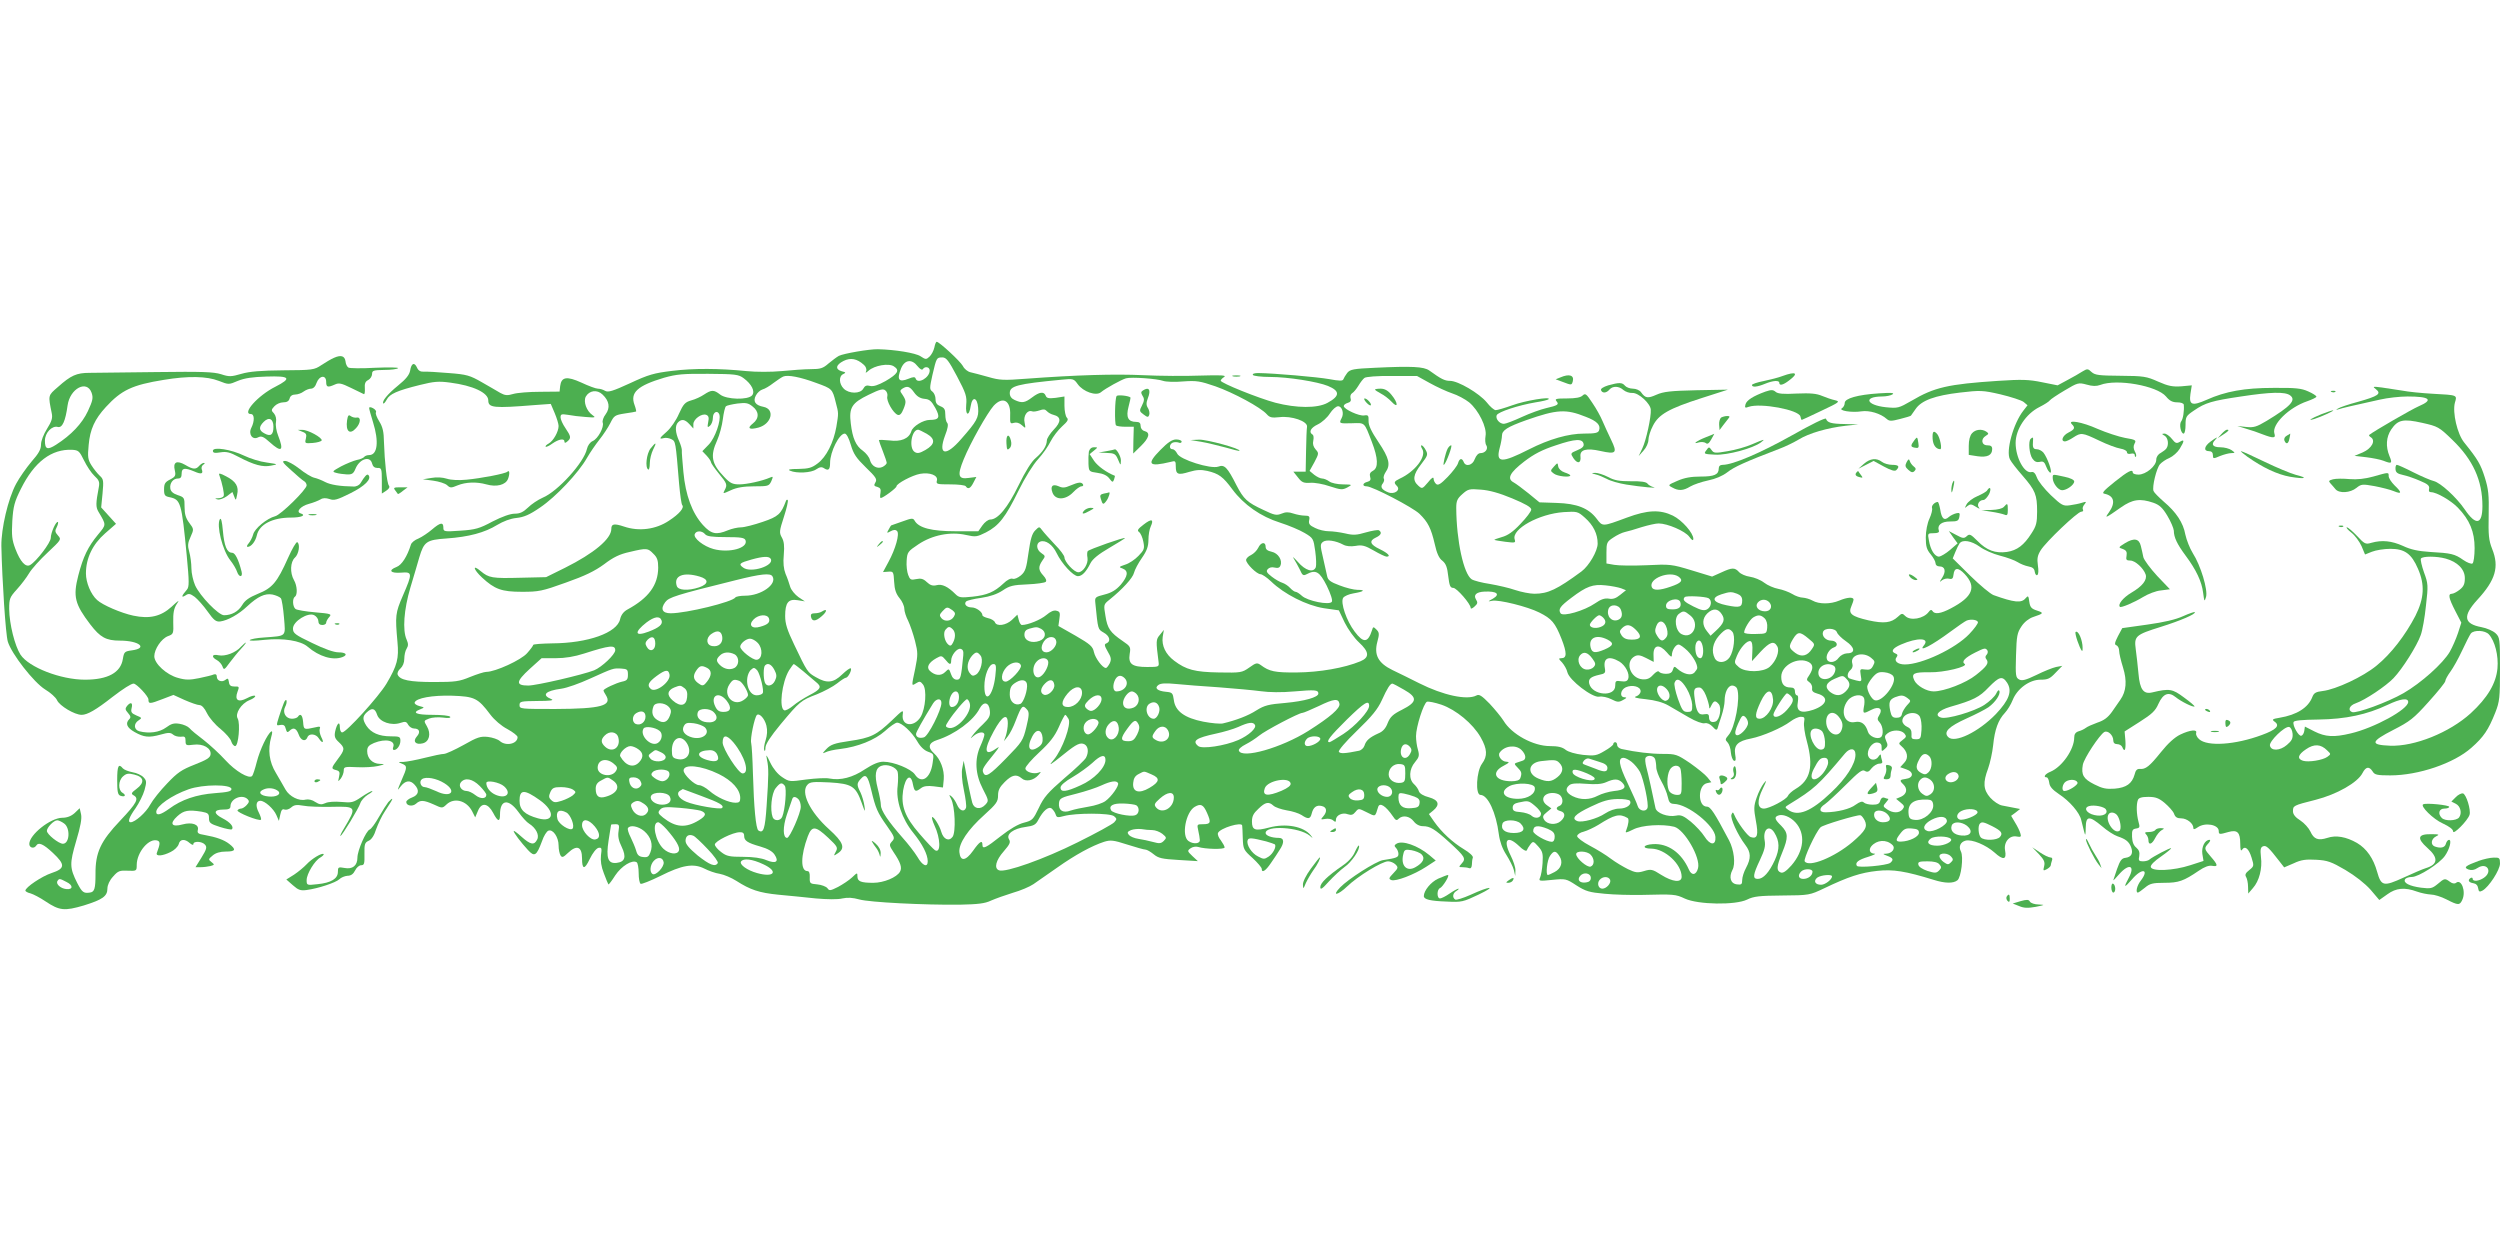 <?xml version="1.0" standalone="no"?>
<!DOCTYPE svg PUBLIC "-//W3C//DTD SVG 20010904//EN"
 "http://www.w3.org/TR/2001/REC-SVG-20010904/DTD/svg10.dtd">
<svg version="1.0" xmlns="http://www.w3.org/2000/svg"
 width="1280pt" height="640pt" viewBox="0 0 1280 640"
 preserveAspectRatio="xMidYMid meet">
<g transform="translate(0,640) scale(0.1,-0.1)"
fill="#4caf50" stroke="none">
<path d="M4784 4621 c-4 -17 -15 -38 -25 -47 -17 -16 -20 -15 -46 2 -26 17
-131 34 -218 36 -44 1 -176 -22 -200 -34 -11 -6 -35 -24 -53 -39 -28 -25 -42
-29 -90 -29 -31 0 -99 -5 -150 -10 -55 -5 -130 -5 -180 0 -139 14 -269 15
-382 1 -91 -11 -120 -19 -214 -63 -89 -41 -113 -48 -128 -39 -10 6 -26 11 -37
11 -10 0 -48 14 -84 31 -75 34 -103 30 -109 -18 l-3 -28 -100 -1 c-55 0 -117
-5 -137 -11 -30 -9 -42 -8 -66 5 -16 10 -59 34 -95 55 -61 35 -77 40 -170 47
-56 5 -113 8 -127 7 -17 -1 -28 5 -35 21 -13 29 -29 23 -35 -15 -4 -22 -21
-44 -62 -77 -54 -44 -85 -82 -75 -92 2 -2 10 7 17 20 15 29 53 46 170 75 72
18 96 20 155 12 117 -15 195 -52 195 -91 0 -38 27 -41 237 -24 l83 6 20 -47
c11 -26 20 -56 20 -66 0 -29 -27 -77 -51 -90 -11 -6 -18 -13 -15 -16 2 -3 18
4 34 16 33 23 62 28 62 10 0 -8 5 -8 15 1 20 17 19 25 -10 68 -14 20 -25 45
-25 55 0 17 5 18 38 13 20 -4 61 -9 91 -11 50 -4 53 -3 34 10 -30 21 -47 68
-34 94 18 32 58 38 86 11 35 -33 40 -68 16 -101 -12 -15 -18 -35 -15 -43 8
-22 -24 -82 -51 -94 -14 -6 -26 -23 -30 -41 -15 -69 -149 -217 -226 -249 -25
-11 -59 -34 -76 -51 -24 -23 -41 -31 -67 -31 -23 0 -65 -15 -114 -40 -67 -36
-88 -42 -164 -47 -85 -6 -88 -5 -88 16 0 29 -16 26 -58 -10 -20 -17 -51 -38
-69 -46 -19 -7 -36 -21 -39 -31 -19 -61 -47 -105 -74 -115 -44 -17 -31 -33 23
-29 59 5 60 -2 10 -117 -39 -90 -40 -103 -28 -238 8 -84 -1 -120 -56 -213 -40
-67 -206 -250 -227 -250 -7 0 -12 12 -12 27 0 34 -15 19 -24 -22 -5 -25 -2
-36 19 -55 32 -30 31 -38 -5 -86 -35 -47 -36 -50 -9 -57 18 -5 20 -11 15 -34
-6 -27 -6 -27 9 -9 8 11 15 29 15 41 0 19 5 20 68 17 37 -2 85 1 107 6 38 9
38 10 9 11 -37 1 -64 28 -64 65 0 21 7 30 35 42 59 24 112 13 98 -22 -3 -8 -1
-14 4 -14 16 0 33 24 33 47 0 21 -4 23 -50 23 -59 0 -100 18 -124 54 -21 33
-20 49 2 69 27 25 42 21 53 -13 13 -37 73 -57 120 -41 24 8 30 7 39 -10 6 -10
19 -19 30 -19 28 0 34 -19 14 -41 -22 -25 -6 -44 30 -35 34 8 44 49 22 87 -17
29 -17 29 11 40 15 6 47 8 71 5 27 -4 41 -2 37 4 -3 6 -44 10 -91 10 -84 0
-108 11 -61 29 22 9 21 9 -6 16 -15 4 -26 12 -24 18 7 23 91 38 192 35 115 -4
132 -12 195 -96 21 -28 57 -59 88 -75 29 -16 52 -34 52 -41 0 -35 -60 -48 -91
-20 -10 9 -37 18 -61 21 -37 4 -54 -1 -124 -41 -45 -25 -91 -46 -101 -46 -11
0 -55 -9 -98 -20 -43 -11 -92 -20 -109 -21 -29 0 -29 -1 -8 -9 28 -12 28 -17
-3 -87 -22 -52 -23 -55 -4 -30 24 31 49 35 72 9 26 -28 21 -52 -13 -65 -17 -6
-30 -17 -30 -23 0 -20 32 -25 50 -9 22 20 39 19 91 -4 43 -20 44 -20 65 0 39
37 102 21 131 -34 l16 -32 14 33 c18 45 51 41 78 -10 24 -46 35 -48 35 -9 0
78 43 84 94 14 19 -27 44 -54 55 -60 35 -22 54 -59 41 -82 -15 -30 -34 -26
-80 15 -22 20 -40 33 -40 29 0 -9 37 -58 73 -97 34 -37 44 -30 72 45 9 27 24
51 33 54 23 9 52 -33 52 -76 0 -20 5 -43 10 -51 8 -12 14 -10 38 13 45 43 72
33 72 -28 0 -58 13 -59 39 -4 16 33 34 55 45 58 17 3 18 -2 13 -38 -3 -28 1
-58 15 -93 11 -29 21 -54 23 -56 2 -2 18 19 35 46 32 48 87 82 110 67 5 -3 10
-28 10 -55 0 -27 4 -51 10 -55 5 -3 50 15 101 40 111 56 169 66 225 38 21 -11
57 -24 79 -27 22 -4 60 -20 85 -36 72 -46 116 -61 216 -71 52 -5 138 -13 191
-19 57 -5 113 -6 136 0 27 6 54 4 86 -5 52 -15 334 -29 515 -27 94 2 129 6
160 21 23 10 73 28 112 40 39 11 86 31 105 44 19 13 74 51 122 85 92 65 176
111 240 132 33 10 47 9 118 -14 44 -14 86 -26 94 -26 7 0 26 -11 42 -24 24
-20 43 -24 127 -29 l99 -6 -28 26 c-26 25 -27 27 -9 40 10 7 26 10 37 7 37
-12 137 -14 137 -3 0 6 -9 22 -19 36 -11 13 -18 30 -15 38 10 25 123 59 124
38 1 -5 2 -34 3 -65 2 -55 4 -60 50 -101 26 -24 47 -49 47 -55 0 -24 20 -11
47 29 16 23 36 53 45 68 25 37 23 61 -4 61 -38 0 -68 12 -68 25 0 41 172 30
225 -13 19 -16 19 -16 6 1 -36 46 -127 63 -213 40 -72 -19 -88 -14 -88 31 0
27 8 42 33 65 36 35 53 38 77 16 10 -9 40 -19 68 -24 28 -4 62 -15 76 -24 34
-23 45 -21 52 8 8 32 25 45 52 38 26 -6 28 -29 7 -53 -14 -16 -14 -17 10 -13
14 3 32 0 40 -7 12 -10 15 -10 15 3 0 23 34 39 61 28 18 -6 27 -3 39 12 16 19
16 19 58 -2 46 -23 42 -25 58 27 8 26 39 6 76 -48 13 -20 19 -23 29 -12 21 20
56 14 77 -13 12 -16 30 -25 47 -25 37 0 60 -14 135 -82 81 -74 87 -84 64 -109
-16 -18 -16 -19 4 -19 11 0 26 -2 34 -5 8 -3 13 3 14 17 0 13 2 29 5 37 2 8
-16 25 -46 43 -58 35 -114 87 -152 141 l-27 39 22 18 c36 30 28 54 -22 68 -28
7 -47 19 -51 30 -3 11 -14 27 -25 37 -28 25 -26 77 5 113 21 25 23 34 15 63
-6 19 -10 50 -10 70 0 47 39 169 56 176 7 3 41 -4 74 -15 75 -26 161 -97 201
-167 34 -60 36 -96 7 -135 -29 -39 -35 -160 -8 -160 38 0 80 -91 94 -201 5
-38 18 -74 38 -105 17 -27 35 -62 39 -79 l7 -30 1 28 c1 15 -11 50 -25 78 -40
80 -17 105 44 47 19 -19 36 -28 39 -22 2 6 10 20 18 30 14 18 16 18 41 -10 22
-25 25 -36 22 -85 -2 -31 -8 -64 -13 -75 -8 -17 -4 -18 62 -11 69 7 72 6 124
-28 47 -30 66 -36 144 -43 50 -5 135 -7 190 -6 166 4 173 4 222 -19 68 -31
258 -34 318 -5 34 17 63 20 180 21 139 1 141 2 215 37 123 59 187 80 271 89
82 9 144 -1 290 -46 57 -18 100 -19 121 -2 19 15 32 120 18 147 -13 25 -3 49
24 56 32 8 104 -22 148 -61 45 -41 63 -37 54 11 -8 42 23 79 60 71 21 -4 24
-1 18 17 -3 11 -15 36 -27 55 l-20 34 23 17 23 18 -31 6 c-18 3 -45 9 -62 12
-16 3 -43 21 -60 40 -36 41 -38 77 -11 149 10 28 22 82 26 120 8 80 26 129 60
165 13 14 31 43 40 66 23 58 86 104 142 104 38 0 49 5 78 36 l34 35 -32 -6
c-18 -4 -63 -22 -101 -41 -54 -26 -73 -31 -88 -23 -18 10 -19 20 -16 123 3
101 6 116 28 149 15 23 39 41 60 48 54 18 56 21 19 33 -28 9 -35 17 -39 45 -4
31 -6 33 -19 18 -21 -26 -58 -22 -164 16 -16 6 -69 50 -119 99 l-90 89 13 32
c7 18 17 38 22 45 16 21 61 13 103 -17 21 -16 68 -37 104 -46 36 -9 76 -24 90
-33 14 -9 39 -19 55 -22 22 -4 31 -11 33 -28 2 -12 8 -20 13 -16 6 3 7 24 3
49 -5 35 -2 51 14 77 27 44 189 198 208 198 8 0 12 5 9 10 -4 6 -1 18 7 27 12
15 10 16 -12 9 -14 -5 -42 -10 -62 -13 -34 -5 -42 -1 -98 52 -33 32 -65 72
-71 90 -8 22 -17 31 -28 28 -36 -9 -81 74 -81 149 0 69 52 149 122 184 26 13
49 28 53 34 3 5 37 28 76 51 67 40 71 41 112 30 31 -9 50 -9 70 -2 85 33 291
-4 337 -59 18 -22 33 -30 58 -30 18 0 32 -5 33 -12 3 -32 -4 -74 -13 -85 -12
-15 -2 -63 12 -63 6 0 10 20 10 45 0 41 3 46 43 73 58 40 92 50 241 72 151 23
225 25 251 6 33 -24 4 -56 -120 -131 -52 -31 -66 -35 -105 -31 l-45 5 45 -14
c25 -7 63 -20 85 -29 55 -21 68 -20 60 4 -15 46 74 134 169 166 25 9 46 19 46
23 0 5 -19 17 -42 27 -35 16 -65 19 -178 18 -149 0 -246 -18 -342 -61 -75 -33
-91 -27 -83 30 l7 44 -54 -5 c-43 -3 -66 1 -118 24 -60 27 -75 29 -192 30
-110 1 -131 3 -149 19 -19 18 -22 18 -47 3 -15 -10 -49 -29 -77 -44 l-50 -27
-80 16 c-68 14 -103 15 -225 7 -257 -17 -326 -33 -443 -102 -66 -38 -70 -39
-132 -33 -100 11 -116 54 -20 55 22 0 47 5 55 11 11 8 -8 9 -70 5 -109 -7
-175 -26 -175 -49 0 -10 -6 -22 -14 -27 -21 -12 50 -24 100 -16 40 6 98 -11
129 -39 14 -12 23 -12 69 0 29 7 54 15 55 17 1 2 12 17 24 34 30 44 99 69 227
84 103 12 116 12 207 -9 54 -13 107 -30 119 -39 l20 -17 -21 -27 c-52 -66 -91
-208 -69 -250 6 -13 36 -51 65 -84 65 -75 74 -97 74 -183 0 -57 -4 -74 -29
-112 -38 -60 -73 -87 -126 -95 -59 -8 -103 8 -150 56 -35 35 -41 38 -55 25
-14 -13 -21 -12 -54 6 l-38 20 22 -32 23 -31 -39 -34 c-21 -18 -47 -33 -56
-34 -22 0 -44 34 -52 83 -7 36 -6 37 24 37 21 0 30 4 27 13 -10 28 13 47 57
47 38 0 44 3 48 24 4 19 1 22 -16 18 -12 -3 -29 -11 -38 -19 -23 -21 -37 -9
-44 38 -4 21 -9 39 -13 39 -16 -1 -33 -19 -29 -31 3 -8 -3 -32 -13 -54 -11
-23 -19 -64 -19 -97 0 -46 5 -62 25 -86 14 -17 25 -37 25 -46 0 -9 8 -16 20
-16 29 0 35 -25 14 -58 -15 -23 -15 -25 -1 -13 9 7 26 11 36 8 16 -4 21 1 23
21 4 37 24 38 57 3 62 -66 42 -117 -71 -176 -51 -27 -83 -32 -94 -13 -5 8 -11
6 -19 -5 -26 -35 -94 -47 -120 -21 -15 15 -18 15 -38 -4 -34 -31 -70 -36 -151
-18 -86 20 -104 34 -87 72 6 14 11 29 11 34 0 15 -33 12 -73 -5 -45 -19 -104
-19 -137 0 -14 8 -36 14 -49 15 -13 0 -38 8 -55 19 -17 10 -49 22 -71 26 -22
4 -55 18 -73 32 -18 14 -51 27 -72 30 -22 3 -47 14 -56 24 -22 24 -35 24 -91
-2 l-47 -21 -105 32 c-102 31 -110 32 -231 26 -69 -3 -143 -2 -165 2 l-40 7 0
55 c0 51 2 56 34 77 19 13 46 26 60 29 14 3 53 14 86 25 33 10 72 19 87 19 45
0 136 -39 157 -68 14 -19 20 -22 21 -11 0 30 -58 96 -105 119 -66 32 -130 29
-235 -10 -127 -47 -124 -47 -155 -6 -41 54 -101 78 -205 81 l-88 3 -56 46
c-31 25 -65 50 -76 56 -36 19 -20 50 54 107 51 39 92 60 162 83 100 34 137 35
142 7 3 -12 -7 -22 -32 -32 -36 -15 -36 -16 -20 -41 21 -31 40 -26 36 9 -4 35
31 44 102 28 81 -18 88 -11 55 57 -15 31 -35 75 -44 96 -9 22 -32 64 -52 93
-31 47 -36 51 -50 38 -10 -10 -35 -15 -80 -15 -55 0 -64 -2 -54 -14 15 -17 7
-22 -54 -36 -26 -6 -82 -26 -123 -45 -41 -19 -83 -35 -92 -35 -23 0 -44 26
-37 44 7 17 111 51 199 66 33 5 63 12 67 16 14 15 -121 -7 -186 -31 -39 -14
-77 -25 -85 -25 -8 0 -29 18 -46 40 -38 46 -146 110 -188 110 -27 0 -45 9
-106 53 -28 20 -89 23 -278 14 -110 -5 -127 -8 -142 -26 -9 -12 -18 -27 -20
-33 -3 -9 -20 -9 -73 1 -63 11 -281 30 -363 31 -20 0 -31 -4 -27 -10 3 -5 43
-10 88 -10 91 0 242 -24 296 -46 63 -26 62 -52 -3 -87 -52 -28 -158 -27 -266
1 -86 23 -280 101 -280 113 0 4 8 13 18 19 13 9 -18 10 -123 7 -77 -3 -208 -2
-291 2 -148 7 -343 1 -599 -18 -116 -9 -137 -8 -195 9 -36 10 -77 21 -91 24
-14 3 -32 17 -39 32 -14 25 -121 124 -134 124 -4 0 -9 -13 -12 -29z m-361 -89
c10 -8 15 -23 12 -31 -5 -12 -3 -12 12 1 30 27 104 40 130 22 31 -20 20 -38
-43 -75 -38 -21 -62 -29 -79 -25 -18 5 -27 1 -35 -14 -15 -27 -73 -27 -100 0
-25 25 -26 65 -2 75 14 7 13 9 -8 14 -35 10 -31 33 9 53 36 18 69 12 104 -20z
m477 -59 c46 -87 51 -103 47 -146 -5 -56 15 -61 23 -6 8 52 34 45 38 -9 4 -50
-6 -68 -86 -159 -80 -93 -121 -84 -83 18 14 35 17 57 11 63 -6 6 -10 25 -10
43 0 27 -5 35 -25 43 -18 7 -25 17 -25 36 0 15 -7 32 -16 39 -15 11 -15 17 0
85 21 89 21 90 51 90 20 0 32 -16 75 -97z m-202 52 c12 -15 23 -21 27 -15 10
16 35 12 35 -7 0 -37 -62 -72 -72 -41 -3 9 -12 9 -36 -1 -51 -21 -62 -5 -38
54 19 44 55 48 84 10z m-891 -61 c42 -31 60 -68 44 -88 -21 -25 -131 -22 -164
4 -32 25 -44 25 -82 0 -16 -11 -46 -25 -66 -30 -31 -9 -40 -18 -63 -69 -14
-33 -42 -73 -61 -90 -40 -35 -43 -41 -16 -34 10 3 28 0 39 -6 21 -11 21 -9 39
-228 5 -56 12 -105 16 -109 12 -13 -14 -45 -68 -80 -67 -45 -154 -56 -230 -30
-51 17 -65 14 -65 -12 0 -51 -89 -125 -237 -199 l-97 -48 -129 -3 c-148 -4
-164 -1 -206 34 -44 37 -38 9 7 -33 65 -60 100 -73 204 -73 86 0 103 3 225 47
99 35 148 59 196 94 47 36 80 52 131 63 88 21 93 20 121 -9 20 -19 25 -34 25
-72 -1 -89 -49 -155 -158 -214 -20 -11 -32 -28 -37 -49 -15 -70 -165 -123
-347 -124 -54 -1 -98 -4 -98 -8 0 -4 -14 -23 -31 -42 -30 -35 -163 -96 -209
-96 -11 0 -48 -12 -83 -26 -55 -23 -76 -26 -185 -26 -124 0 -175 10 -186 38
-3 8 3 22 14 31 12 11 20 30 20 50 0 18 5 42 12 52 9 15 9 25 0 46 -22 48 -14
154 19 266 17 57 38 127 46 156 24 80 37 89 139 96 114 8 196 30 259 69 32 19
68 33 99 36 38 4 67 16 122 54 80 54 196 177 239 253 16 28 45 70 64 94 20 25
45 63 56 85 19 38 23 41 74 49 30 4 56 9 58 10 1 2 -2 17 -8 33 -24 64 14 99
151 140 64 18 97 21 227 20 137 -1 154 -3 180 -22z m373 -25 c80 -29 82 -30
99 -99 15 -57 15 -54 3 -126 -14 -79 -51 -154 -96 -187 -29 -22 -45 -27 -98
-28 -44 0 -57 -3 -43 -9 34 -15 109 -11 134 7 18 12 28 14 41 5 22 -14 30 -6
30 28 0 57 47 150 75 150 9 0 21 -23 31 -57 14 -48 28 -68 77 -116 52 -50 59
-61 49 -77 -9 -15 -7 -19 10 -23 16 -5 19 -12 16 -31 -3 -14 -2 -26 1 -26 12
0 81 51 81 60 0 14 81 57 121 64 50 9 93 -8 86 -34 -5 -19 0 -20 68 -20 41 0
77 -4 80 -10 11 -17 24 -11 39 19 l15 29 -39 -5 c-54 -8 -60 12 -26 95 34 84
121 238 154 275 47 50 88 26 84 -50 -1 -40 0 -44 19 -38 13 4 28 0 41 -12 20
-18 20 -18 14 13 -8 34 14 67 38 58 7 -3 24 0 39 5 19 7 28 6 37 -4 6 -7 21
-16 34 -19 40 -10 40 -36 1 -76 -19 -20 -35 -45 -35 -55 -1 -28 -20 -58 -57
-90 -21 -17 -53 -68 -88 -140 -56 -115 -106 -175 -145 -175 -10 0 -28 -13 -40
-30 l-21 -30 -117 0 c-122 0 -188 17 -209 54 -8 14 -14 14 -63 -4 -30 -11 -56
-20 -57 -20 -1 0 -7 -9 -13 -21 -11 -19 -10 -20 10 -9 15 8 25 9 33 1 14 -14
-8 -92 -44 -158 l-28 -52 27 2 c26 2 27 0 30 -52 2 -40 10 -62 28 -84 13 -15
24 -40 24 -53 0 -14 9 -42 20 -63 10 -21 26 -68 35 -103 15 -59 15 -71 1 -141
-20 -94 -20 -90 5 -75 17 11 22 10 35 -7 20 -26 13 -122 -12 -165 -34 -56
-100 -48 -92 12 4 26 1 24 -56 -31 -79 -75 -107 -89 -217 -105 -76 -11 -96
-18 -118 -41 -21 -22 -22 -25 -5 -17 11 6 45 14 75 17 91 11 178 46 230 92 26
24 54 43 62 43 24 0 75 -47 103 -95 16 -28 36 -47 56 -54 30 -11 30 -12 23
-58 -11 -79 -58 -109 -91 -58 -19 28 -108 65 -161 65 -25 0 -53 -12 -95 -39
-62 -42 -125 -58 -181 -47 -18 4 -71 1 -119 -5 -85 -12 -87 -12 -123 12 -23
15 -46 43 -61 74 -21 44 -23 46 -17 15 9 -42 9 -77 -2 -237 -8 -118 -16 -142
-42 -125 -13 9 -23 117 -28 292 -2 74 -6 144 -9 156 -6 21 17 130 29 143 13
12 40 -18 49 -54 6 -25 4 -49 -4 -75 -7 -21 -10 -44 -7 -51 3 -8 6 -2 6 13 1
19 26 57 78 120 97 116 103 122 185 153 37 15 84 40 104 56 20 16 40 29 45 29
11 0 32 40 25 48 -4 3 -23 -11 -44 -31 -45 -44 -79 -47 -135 -14 -42 24 -44
26 -111 167 -36 75 -46 107 -46 146 0 68 16 89 64 81 l37 -6 -33 22 c-18 13
-37 36 -42 52 -5 17 -15 47 -24 67 -10 26 -13 56 -9 98 4 45 1 69 -10 88 -14
25 -13 33 11 107 14 43 23 82 19 85 -3 3 -7 1 -9 -5 -25 -67 -39 -80 -119
-107 -44 -15 -94 -28 -111 -28 -17 0 -48 -7 -67 -15 -60 -25 -85 -20 -128 27
-55 61 -89 152 -100 271 -5 54 -9 104 -8 110 1 7 -5 29 -14 49 -20 44 -22 79
-5 96 18 18 35 15 58 -10 l20 -22 0 22 c0 26 43 57 66 48 12 -5 15 -14 10 -37
-5 -27 -4 -30 9 -19 8 7 15 25 15 41 0 29 24 41 33 17 10 -30 -22 -121 -54
-154 l-33 -34 22 -23 c12 -13 22 -28 22 -33 0 -5 18 -31 40 -58 43 -52 45 -58
30 -86 -10 -19 -9 -19 32 0 30 14 66 20 119 20 72 0 76 1 88 26 10 24 10 26
-6 19 -41 -18 -120 -35 -158 -35 -34 0 -47 6 -77 38 -65 68 -73 107 -36 188
12 27 25 75 29 108 4 32 11 62 16 66 4 4 31 10 59 14 43 5 55 3 77 -15 34 -26
35 -61 2 -87 -32 -25 -19 -34 29 -21 67 19 85 94 25 106 -42 8 -55 28 -39 58
7 14 23 28 34 31 12 3 37 18 56 33 19 14 41 29 50 33 23 10 87 -2 170 -33z
m3140 0 c36 -20 88 -44 115 -53 28 -9 67 -30 87 -46 49 -41 92 -129 84 -172
-3 -18 -2 -40 4 -48 11 -18 -5 -40 -30 -40 -11 0 -22 -12 -29 -30 -11 -33 -47
-42 -57 -15 -9 22 -22 18 -29 -7 -4 -13 -28 -44 -53 -70 -35 -36 -49 -45 -59
-36 -7 6 -13 18 -13 27 0 11 -10 5 -29 -19 -29 -34 -30 -34 -50 -16 -30 27
-26 56 16 110 33 43 35 49 23 71 -7 14 -17 25 -22 25 -4 0 -3 -8 4 -19 23 -38
-37 -116 -116 -152 -29 -14 -31 -20 -14 -37 21 -21 -12 -45 -44 -33 -33 13
-43 28 -28 46 6 8 9 19 5 25 -3 5 1 20 9 32 27 38 19 72 -36 154 -37 55 -52
87 -51 109 1 28 -2 31 -22 28 -25 -5 -105 32 -105 48 0 6 9 13 20 16 14 4 19
11 15 23 -3 11 0 22 8 27 8 4 22 22 32 38 10 17 24 35 31 40 7 6 66 11 140 10
l129 0 65 -36z m-1365 11 c14 -5 60 -7 102 -3 70 5 87 2 166 -25 93 -33 231
-107 263 -143 15 -17 26 -19 64 -15 63 8 146 -21 142 -49 -2 -11 -4 -67 -5
-125 l-2 -105 -31 0 -32 0 24 -30 c19 -25 29 -29 62 -27 21 2 67 -6 101 -18
56 -18 64 -19 89 -6 27 15 27 15 -23 16 -27 0 -59 7 -69 15 -11 8 -27 15 -37
15 -9 0 -27 9 -40 19 l-24 20 25 45 c23 44 23 46 6 65 -12 14 -16 28 -12 45 3
14 2 28 -4 31 -21 13 -9 35 27 52 21 10 49 35 62 56 13 20 32 37 42 37 20 0
32 -36 18 -61 -14 -27 -13 -28 52 -26 69 2 63 8 103 -96 32 -83 34 -132 6
-147 -15 -8 -19 -17 -15 -31 5 -15 1 -22 -14 -26 -25 -6 -28 -23 -4 -23 30 0
237 -108 271 -141 43 -42 59 -73 78 -155 10 -46 22 -73 39 -85 18 -15 25 -33
30 -79 6 -49 10 -60 26 -60 17 0 89 -82 89 -103 0 -6 9 -2 19 7 17 15 18 21 8
37 -14 23 2 38 43 40 64 3 83 -13 44 -36 -28 -15 -28 -16 -4 -11 33 7 182 -30
241 -60 64 -32 81 -52 114 -135 28 -72 28 -99 -1 -99 -15 0 -15 -3 4 -22 11
-13 24 -35 27 -50 10 -41 129 -132 163 -125 15 3 42 -3 62 -13 31 -16 39 -16
60 -4 19 10 21 13 8 14 -27 0 -22 38 6 51 33 15 76 4 76 -20 0 -10 -10 -22
-22 -26 -17 -5 -3 -10 49 -15 47 -5 87 -16 115 -32 24 -14 71 -41 105 -61 36
-21 70 -33 81 -30 12 3 28 -4 41 -18 15 -17 21 -19 25 -8 2 8 11 36 20 63 9
27 16 62 16 77 0 44 17 79 39 79 10 0 22 -7 25 -16 18 -47 -11 -203 -45 -239
-16 -19 -17 -23 -4 -36 8 -8 16 -31 17 -52 2 -20 9 -39 16 -42 9 -3 11 5 6 33
-7 47 13 68 82 81 59 12 157 54 201 87 17 13 41 24 53 24 19 0 21 -4 17 -27
-3 -16 3 -59 14 -98 35 -129 19 -199 -57 -244 -19 -11 -37 -28 -40 -36 -8 -19
-95 -65 -123 -65 -34 0 -36 41 -6 101 21 43 22 49 6 29 -11 -14 -28 -47 -37
-74 -15 -43 -15 -58 -4 -118 14 -74 8 -95 -26 -84 -17 5 -69 76 -85 115 -6 14
-8 14 -14 0 -7 -18 32 -104 71 -155 29 -38 30 -68 4 -117 -11 -20 -20 -48 -20
-63 0 -22 -4 -25 -27 -22 -33 4 -42 37 -23 74 17 30 8 103 -17 151 -75 142
-95 173 -114 173 -47 0 -47 109 0 120 l23 5 -20 25 c-11 14 -51 46 -89 73 -67
45 -73 47 -140 47 -61 0 -136 9 -210 25 -13 3 -23 12 -23 20 0 8 -4 15 -10 15
-5 0 -10 -4 -10 -10 0 -5 -20 -21 -45 -35 -40 -24 -51 -26 -110 -20 -40 5 -75
15 -89 26 -17 14 -40 19 -80 19 -86 0 -197 61 -238 130 -12 19 -44 58 -71 87
-41 42 -54 50 -68 42 -48 -25 -170 1 -293 63 -44 22 -106 53 -136 67 -74 36
-96 78 -78 145 11 40 10 48 -5 63 -15 15 -17 15 -22 -3 -21 -66 -44 -68 -89
-8 -42 55 -74 149 -59 173 6 9 29 19 53 23 54 9 64 18 20 18 -18 0 -59 10 -92
23 -46 17 -59 27 -63 47 -3 14 -12 56 -21 94 -15 64 -15 70 0 82 18 13 65 6
104 -15 15 -8 38 -10 63 -6 32 6 48 2 93 -24 29 -17 59 -31 65 -31 24 0 9 17
-34 38 -51 24 -57 43 -20 60 26 12 32 26 15 37 -5 3 -35 -2 -67 -11 -47 -14
-65 -15 -106 -5 -27 6 -64 11 -84 11 -19 0 -51 7 -70 17 -28 13 -34 21 -30 40
4 19 0 23 -23 23 -15 0 -41 5 -59 11 -23 8 -39 8 -60 -1 -25 -10 -36 -8 -92
19 -84 39 -101 55 -138 126 -47 93 -62 108 -93 96 -38 -14 -198 36 -211 67 -6
12 -16 22 -24 22 -18 0 -17 26 2 34 8 3 22 3 30 0 8 -4 15 -1 15 5 0 6 -13 11
-28 11 -20 0 -42 -14 -81 -54 -73 -74 -60 -88 52 -61 25 7 27 5 27 -23 0 -41
11 -46 69 -28 37 11 60 12 92 5 60 -14 81 -30 129 -95 58 -78 145 -139 244
-170 44 -14 101 -38 126 -53 44 -26 45 -29 54 -93 5 -36 6 -73 3 -82 -12 -30
-53 -18 -92 27 -21 23 -30 31 -21 17 9 -14 23 -40 32 -58 12 -28 17 -31 34
-22 47 25 66 14 103 -59 20 -41 31 -75 26 -82 -11 -19 -126 4 -154 31 -12 11
-26 20 -32 20 -5 0 -18 9 -28 20 -10 11 -27 22 -39 26 -11 3 -36 17 -54 31
-26 20 -31 28 -21 39 7 8 20 12 35 8 17 -4 26 -1 30 11 11 27 -12 63 -45 70
-22 5 -31 12 -31 26 0 27 -25 23 -38 -6 -7 -14 -23 -30 -37 -37 -14 -6 -25
-18 -25 -25 0 -19 55 -73 74 -73 8 0 33 -17 54 -37 67 -65 182 -123 270 -137
l77 -11 30 -63 c17 -34 49 -79 73 -101 53 -49 55 -77 7 -97 -82 -34 -210 -56
-325 -57 -113 -1 -141 5 -185 38 -19 13 -24 12 -59 -13 -37 -26 -43 -27 -155
-25 -124 2 -168 14 -229 60 -44 33 -65 77 -59 122 l6 36 -20 -25 c-21 -24 -21
-31 -7 -140 3 -24 1 -25 -58 -25 -78 0 -98 15 -90 67 6 35 4 39 -36 66 -64 44
-78 64 -88 128 -10 59 -10 59 21 84 66 53 119 111 125 137 4 16 22 50 41 77
25 36 33 59 33 92 0 24 5 55 12 69 17 37 4 41 -37 9 -30 -23 -34 -30 -23 -38
8 -6 18 -28 22 -50 7 -35 4 -42 -25 -72 -18 -19 -48 -39 -68 -45 -33 -11 -34
-13 -13 -20 31 -12 27 -39 -10 -83 -24 -27 -47 -41 -83 -50 -47 -12 -50 -14
-47 -42 14 -141 13 -135 43 -153 31 -17 38 -45 14 -55 -12 -4 -11 -11 6 -41
18 -30 20 -41 11 -61 -7 -13 -15 -24 -20 -24 -17 0 -54 50 -61 81 -6 29 -18
40 -94 84 l-88 50 5 36 c5 31 3 38 -15 42 -13 4 -31 -4 -52 -22 -28 -24 -94
-51 -125 -51 -5 0 -13 12 -16 26 l-7 27 -28 -27 c-30 -28 -78 -35 -87 -12 -3
8 -19 18 -35 21 -16 4 -29 10 -29 15 0 17 -32 40 -55 40 -26 0 -42 17 -28 31
4 4 39 13 77 18 46 7 81 19 110 38 35 24 53 28 126 31 47 2 89 8 94 13 6 5 1
18 -12 32 -26 28 -27 45 -5 77 16 22 16 24 -5 38 -26 17 -29 50 -6 59 27 10
63 -15 84 -59 26 -54 85 -118 109 -118 21 0 42 22 64 66 11 22 42 47 97 79 44
26 80 48 80 50 0 7 -185 -58 -191 -67 -3 -5 -4 -20 -1 -34 5 -30 -22 -74 -47
-74 -22 0 -71 54 -71 76 0 9 -22 39 -50 67 -27 29 -56 61 -64 72 -15 20 -15
20 -36 -1 -16 -16 -24 -44 -34 -114 -11 -80 -16 -96 -39 -116 -16 -13 -34 -21
-43 -17 -9 3 -28 -6 -47 -25 -46 -43 -83 -59 -158 -67 -59 -6 -69 -5 -87 13
-39 39 -69 53 -96 46 -20 -5 -33 -1 -51 16 -18 17 -30 20 -54 15 -27 -6 -32
-3 -41 21 -6 15 -10 48 -8 73 3 44 6 48 60 84 72 48 164 66 244 48 49 -11 56
-10 102 13 66 34 100 77 167 214 33 67 75 134 100 161 23 25 52 66 64 91 13
25 39 59 59 77 29 26 34 35 24 45 -6 6 -12 34 -12 60 l0 48 -45 -7 c-36 -4
-46 -2 -51 11 -9 23 -32 20 -70 -9 -37 -28 -52 -30 -89 -13 -16 7 -25 19 -25
35 0 37 36 47 266 69 59 6 62 5 82 -23 28 -39 95 -62 119 -41 24 20 104 64
128 71 27 8 160 -2 190 -13z m-1275 -59 c14 -20 31 -31 53 -33 26 -2 36 -11
56 -47 26 -48 20 -61 -29 -61 -33 0 -87 -33 -94 -58 -12 -38 -53 -55 -112 -47
-30 3 -54 4 -54 1 0 -3 9 -28 20 -56 11 -28 20 -55 20 -60 0 -5 -9 -14 -20
-20 -27 -14 -58 3 -66 35 -3 14 -20 35 -36 47 -36 25 -53 64 -62 140 -10 81 5
105 92 147 57 28 74 32 85 22 8 -6 13 -20 10 -31 -6 -22 30 -85 53 -94 11 -4
20 5 30 30 15 37 14 44 -8 77 -11 14 -10 19 2 27 25 16 38 12 60 -19z m3439
-125 c58 -22 78 -43 68 -70 -5 -13 -21 -16 -77 -16 -79 0 -178 -28 -282 -81
-140 -71 -170 -70 -150 6 7 25 12 54 12 64 0 28 27 45 125 80 157 55 202 58
304 17z m-3374 -87 c46 -27 43 -54 -7 -83 -30 -17 -41 -19 -55 -10 -31 20 -16
114 18 114 4 0 24 -10 44 -21z m2998 -331 c67 -28 97 -45 97 -57 0 -9 -25 -42
-55 -73 -38 -41 -66 -60 -96 -68 -22 -6 -39 -13 -38 -14 2 -2 28 -6 57 -10 50
-6 53 -6 47 13 -16 52 124 130 251 139 69 4 72 4 109 -29 43 -38 65 -83 65
-132 0 -38 -44 -114 -83 -143 -125 -92 -171 -114 -241 -114 -23 0 -68 9 -98
19 -31 11 -89 24 -129 31 -41 6 -83 17 -94 24 -41 27 -78 197 -79 365 0 36 5
48 31 71 29 26 36 28 95 23 43 -3 94 -17 161 -45z m-4133 -183 c9 -11 35 -15
107 -15 76 0 95 -3 100 -16 15 -40 -83 -67 -164 -45 -51 14 -104 56 -96 76 7
19 37 19 53 0z m336 -126 c21 -35 -102 -75 -141 -45 -25 18 -19 24 42 41 61
17 90 18 99 4z m-364 -91 c48 -14 47 -38 -2 -55 -57 -19 -108 -16 -115 7 -17
52 33 73 117 48z m373 1 c25 -40 -58 -99 -140 -99 -24 0 -46 -4 -50 -9 -14
-23 -251 -81 -331 -81 -43 0 -54 22 -28 57 19 25 52 36 359 112 131 33 180 38
190 20z m4640 -2 c25 -19 14 -32 -42 -51 -57 -20 -89 -20 -96 -2 -17 44 92 86
138 53z m-295 -59 l25 -10 -30 -24 c-22 -18 -38 -23 -58 -19 -21 3 -40 -3 -70
-24 -55 -38 -165 -70 -177 -51 -13 21 -2 36 55 79 78 59 110 71 175 64 30 -3
66 -10 80 -15z m594 -28 c18 -7 26 -17 26 -34 0 -35 -12 -39 -80 -25 -70 14
-82 38 -27 56 44 14 52 14 81 3z m-146 -23 c19 -12 14 -45 -8 -57 -15 -8 -30
-5 -70 15 -48 24 -57 34 -44 48 9 8 106 3 122 -6z m-145 -19 c8 -25 -6 -38
-39 -38 -27 0 -34 4 -34 19 0 29 63 45 73 19z m457 -3 c17 -21 5 -45 -23 -45
-34 0 -54 25 -37 45 16 19 44 19 60 0z m-761 -37 c10 -27 5 -44 -15 -52 -32
-12 -60 19 -49 55 9 28 53 25 64 -3z m-3423 -2 c15 -12 17 -18 8 -33 -14 -24
-47 -28 -64 -8 -11 13 -10 19 5 35 22 24 25 24 51 6z m3939 -20 c19 -28 12
-47 -30 -86 l-27 -25 -19 24 c-25 31 -24 65 3 91 29 27 54 25 73 -4z m-161 -7
c52 -41 14 -125 -44 -96 -32 16 -41 84 -14 104 23 17 27 17 58 -8z m-4717 -15
c7 -20 -5 -32 -45 -43 -43 -13 -62 9 -33 38 25 25 69 28 78 5z m4271 4 c19
-19 14 -38 -13 -48 -26 -10 -55 -4 -55 11 0 11 37 49 48 49 4 0 13 -5 20 -12z
m827 -4 c10 -10 15 -29 13 -48 -3 -31 -4 -31 -60 -32 -32 -1 -58 2 -58 8 0 18
30 67 47 77 25 15 39 13 58 -5z m-5648 -10 c8 -20 -11 -37 -66 -58 -71 -27
-76 -4 -11 47 40 30 68 35 77 11z m6740 -9 c2 -6 -18 -34 -45 -62 -71 -74
-242 -155 -329 -155 -38 0 -58 19 -42 38 6 8 5 14 -6 18 -26 10 -16 27 28 46
85 37 150 35 117 -5 -31 -37 42 1 135 70 39 29 77 55 85 58 22 8 53 4 57 -8z
m-1593 -32 c6 -23 5 -37 -4 -48 -17 -21 -27 -19 -45 9 -12 18 -13 30 -5 50 13
36 42 30 54 -11z m-158 -8 c33 -33 26 -50 -21 -50 -27 0 -41 6 -52 21 -12 19
-12 24 2 38 23 22 42 20 71 -9z m-3498 3 c15 -15 15 -43 1 -69 -8 -16 -14 -18
-24 -9 -19 16 -28 60 -14 76 14 17 21 18 37 2z m453 2 c28 -16 24 -49 -8 -61
-40 -15 -78 0 -78 31 0 17 7 26 25 31 36 10 39 10 61 -1z m3539 -15 c16 -20 8
-96 -14 -130 -20 -30 -61 -33 -76 -6 -19 37 -11 79 21 116 34 38 50 43 69 20z
m535 -2 c3 -10 24 -31 46 -46 47 -32 50 -62 6 -62 -16 -1 -33 -10 -43 -23 -17
-25 -52 -29 -60 -8 -8 20 12 53 35 61 27 8 16 35 -14 35 -27 0 -49 24 -41 45
8 22 63 20 71 -2z m-5707 -24 c4 -31 -18 -52 -50 -47 -32 4 -36 41 -6 62 31
22 52 16 56 -15z m5561 -8 c34 -28 35 -29 18 -54 -23 -36 -54 -43 -85 -20 -34
26 -35 32 -12 71 24 39 35 40 79 3z m-5904 -27 c0 -35 -28 -45 -44 -15 -9 15
-7 23 5 36 23 22 39 14 39 -21z m2053 13 c5 -23 -25 -57 -50 -57 -27 0 -33 26
-13 56 19 29 58 30 63 1z m2823 8 c34 -18 30 -31 -17 -51 -48 -20 -63 -17 -70
11 -12 50 30 69 87 40z m-4351 -17 c27 -29 24 -82 -5 -86 -20 -3 -85 48 -85
67 0 16 30 41 50 41 11 0 29 -10 40 -22z m4834 -4 c11 -29 7 -74 -8 -74 -16 0
-26 21 -26 54 0 36 23 50 34 20z m258 -40 l-2 -49 44 48 c48 51 69 58 86 27
13 -24 -6 -75 -39 -104 -33 -29 -125 -30 -158 -2 -24 21 -25 23 -10 58 18 43
53 81 70 75 8 -3 11 -22 9 -53z m-332 4 c29 -30 50 -66 50 -88 0 -5 -7 -15
-15 -24 -17 -17 -55 -8 -87 20 -15 14 -17 13 -23 -5 -4 -15 -15 -21 -35 -21
-16 0 -32 5 -35 10 -4 7 -16 1 -31 -15 -18 -20 -32 -25 -56 -23 -62 6 -90 90
-38 118 15 8 29 6 58 -9 l39 -20 -1 37 c-1 51 30 56 68 12 18 -22 26 -27 26
-15 0 25 19 55 34 55 8 0 28 -15 46 -32z m-5490 3 c0 -22 -69 -87 -108 -103
-59 -23 -296 -78 -337 -78 -66 0 -64 20 7 85 l61 55 72 0 c49 0 96 8 146 24
131 42 159 45 159 17z m1782 -26 c-11 -116 -14 -125 -33 -125 -13 0 -24 10
-30 29 -10 29 -11 29 -30 10 -21 -21 -52 -19 -79 7 -18 18 -5 42 34 64 25 14
28 14 46 -7 22 -28 30 -29 30 -5 0 27 30 64 48 60 12 -3 16 -12 14 -33z m5244
24 c3 -6 1 -16 -5 -22 -7 -7 -7 -15 -1 -22 15 -19 4 -36 -53 -81 -51 -41 -163
-84 -217 -84 -36 0 -86 29 -99 57 -16 35 -3 42 79 41 71 -2 200 29 179 43 -18
11 2 32 54 58 48 24 53 25 63 10z m-6415 -19 c25 -14 25 -56 -1 -70 -23 -12
-53 -6 -75 16 -19 19 -19 29 1 48 18 18 47 20 75 6z m1259 -6 c17 -20 2 -83
-23 -98 -15 -9 -21 -7 -33 9 -17 23 -11 60 13 88 20 21 27 21 43 1z m3133 -16
c17 -23 18 -30 7 -43 -8 -9 -24 -15 -39 -13 -32 4 -51 48 -31 73 18 21 39 16
63 -17z m1427 4 c20 -16 21 -21 10 -41 -9 -18 -18 -22 -40 -19 -27 4 -28 3
-23 -29 6 -33 5 -34 -23 -27 -16 4 -32 9 -36 11 -13 7 -9 30 7 43 9 8 13 21 9
32 -14 44 53 65 96 30z m-4214 -16 c7 -19 -16 -66 -39 -80 -34 -21 -51 42 -20
76 19 22 51 24 59 4z m2925 -3 c31 -19 55 -64 45 -89 -4 -12 -15 -15 -36 -12
-27 4 -30 2 -30 -23 0 -59 -117 -50 -133 10 -6 25 7 36 51 46 30 6 33 10 29
33 -10 53 19 67 74 35z m970 -3 c23 -13 24 -33 3 -66 -16 -23 -16 -26 0 -37
10 -7 16 -21 14 -32 -2 -13 5 -20 26 -26 62 -17 52 -58 -20 -83 -63 -21 -89
-9 -79 40 3 21 2 34 -5 34 -5 0 -10 9 -10 20 0 14 -7 20 -23 20 -32 0 -47 18
-47 55 0 59 86 104 141 75z m-4034 -17 c6 -17 -56 -83 -78 -83 -28 0 -24 45 6
76 26 26 65 30 72 7z m-1262 -23 c12 -23 13 -34 3 -55 -13 -28 -43 -34 -52 -9
-8 21 -8 79 1 87 14 15 33 6 48 -23z m148 -7 c24 -21 54 -46 66 -56 30 -24 24
-36 -36 -67 -28 -15 -66 -39 -83 -54 -18 -15 -38 -25 -44 -23 -29 9 -13 144
24 205 11 17 22 32 24 32 3 0 25 -17 49 -37z m983 -25 c-12 -104 -56 -145 -56
-52 0 56 23 114 46 114 14 0 16 -8 10 -62z m4293 53 c8 -5 11 -16 6 -30 -15
-47 -85 -52 -85 -6 0 36 46 57 79 36z m-5768 -11 c24 -13 24 -38 -1 -70 -15
-20 -23 -23 -36 -14 -33 20 -39 40 -21 68 19 29 29 31 58 16z m-406 -35 c0
-24 -5 -30 -30 -35 -31 -7 -95 -37 -95 -45 0 -3 5 -14 12 -24 34 -54 -22 -70
-259 -71 -177 0 -183 0 -183 20 0 19 7 20 93 21 62 0 85 3 71 9 -53 21 -33 43
51 54 28 4 93 27 145 51 122 55 119 54 160 52 32 -2 35 -5 35 -32z m662 23
c15 -20 36 -105 28 -117 -3 -6 -17 -11 -31 -11 -45 0 -66 85 -32 128 6 6 14
12 18 12 4 0 12 -6 17 -12z m-449 -22 c7 -36 -70 -94 -95 -74 -22 18 -14 35
29 67 45 33 61 35 66 7z m6266 -9 c21 -34 -59 -136 -96 -122 -16 6 -38 46 -38
70 0 7 12 28 26 45 22 26 33 31 62 28 20 -2 40 -10 46 -21z m-3936 -9 c27 -27
2 -68 -42 -68 -18 0 -21 32 -6 61 12 22 30 25 48 7z m3696 -4 c21 -21 20 -40
-4 -64 -25 -25 -51 -25 -81 -2 -28 24 -20 47 23 66 43 19 44 19 62 0z m822
-19 c28 -43 11 -89 -57 -161 -89 -92 -211 -151 -244 -118 -26 26 2 54 95 96
45 20 95 46 111 57 36 26 62 66 56 83 -3 8 -9 3 -17 -14 -7 -14 -34 -40 -60
-57 -52 -34 -192 -75 -222 -65 -36 11 -14 37 47 55 119 34 150 50 197 100 54
55 70 60 94 24z m-6491 9 c16 -6 45 -54 45 -73 0 -6 -11 -18 -24 -26 -52 -35
-107 26 -72 80 17 26 24 29 51 19z m1473 -16 c5 -28 -17 -96 -34 -102 -28 -11
-54 12 -54 47 0 37 7 49 35 65 26 15 49 11 53 -10z m140 -4 c4 -25 -32 -59
-53 -51 -21 9 -19 33 6 58 24 24 43 21 47 -7z m3238 -20 c15 -25 27 -62 28
-82 1 -33 -2 -37 -24 -37 -22 0 -28 8 -49 67 -13 37 -21 75 -17 83 10 28 35
15 62 -31z m-2395 7 c80 -6 177 -15 214 -20 43 -6 107 -7 173 -1 104 9 122 8
122 -11 0 -19 -71 -39 -169 -48 -85 -7 -106 -12 -148 -38 -43 -28 -105 -51
-172 -67 -14 -3 -58 1 -100 9 -96 19 -144 54 -151 111 -5 36 -8 39 -40 42 -44
4 -61 19 -39 35 12 9 38 10 90 5 41 -4 140 -12 220 -17z m947 -12 c71 -40 69
-63 -10 -103 -46 -23 -60 -36 -73 -68 -10 -27 -25 -44 -48 -53 -44 -20 -63
-36 -71 -63 -4 -12 -17 -24 -29 -26 -69 -14 -96 -16 -102 -5 -4 6 34 51 92
107 77 74 107 111 128 157 28 62 43 85 54 85 3 0 30 -14 59 -31z m-3684 8 c12
-9 17 -23 14 -47 -4 -44 -34 -51 -73 -17 -32 27 -29 52 7 67 31 12 32 12 52
-3z m5030 -6 c21 -23 18 -54 -5 -59 -9 -2 -24 9 -33 23 -30 46 2 76 38 36z
m-2994 -18 c0 -36 -36 -73 -72 -73 -37 0 -37 27 -2 69 34 41 74 43 74 4z
m3194 -13 c9 -22 16 -48 17 -58 0 -13 3 -12 11 6 13 26 21 27 38 7 16 -19 5
-81 -16 -89 -21 -8 -34 1 -34 23 0 14 -6 17 -24 14 -29 -6 -41 12 -49 78 -7
50 -3 59 24 59 10 0 23 -15 33 -40z m-3824 -8 c0 -30 -16 -52 -37 -52 -16 0
-17 34 -3 61 16 29 40 24 40 -9z m908 16 c21 -21 14 -57 -12 -70 -32 -14 -56
-4 -56 23 0 24 26 59 45 59 6 0 16 -5 23 -12z m3260 -29 c4 -42 -36 -99 -69
-99 -26 0 -24 24 6 88 30 64 58 69 63 11z m90 19 c19 -19 15 -34 -19 -73 -30
-34 -69 -47 -69 -23 0 14 60 108 69 108 4 0 12 -5 19 -12z m-5448 -25 c28 -36
22 -58 -15 -58 -23 0 -33 7 -43 28 -27 56 18 80 58 30z m1920 7 c0 -23 -33
-60 -54 -60 -7 0 -19 7 -26 15 -9 11 -7 19 14 40 31 31 66 34 66 5z m3904 5
c3 -8 3 -29 -1 -45 -6 -35 -3 -36 39 -14 38 20 60 5 40 -27 -11 -18 -11 -24 2
-38 18 -20 21 -67 5 -76 -19 -12 -58 5 -65 28 -12 40 -34 57 -67 50 -55 -11
-77 58 -36 111 23 29 73 36 83 11z m222 1 c19 -14 19 -15 -3 -38 -11 -13 -23
-32 -25 -43 -2 -14 -11 -20 -28 -20 -20 0 -26 7 -32 35 -9 44 -4 58 24 70 32
12 42 12 64 -4z m-4946 -25 c0 -37 -67 -169 -89 -176 -23 -7 -41 0 -41 17 0 9
34 70 87 156 17 27 43 29 43 3z m145 -1 c15 -48 -69 -142 -111 -126 -15 6 -14
9 2 34 28 44 86 112 95 112 4 0 11 -9 14 -20z m1893 -3 c5 -23 -47 -68 -159
-139 -138 -87 -342 -145 -356 -101 -3 7 13 21 35 32 22 11 52 31 68 44 31 26
204 117 222 117 6 0 43 16 84 35 78 38 101 40 106 12z m-923 -18 c7 -22 -11
-59 -28 -59 -35 0 -51 61 -20 78 22 13 41 5 48 -19z m1075 7 c0 -27 -71 -104
-132 -144 -36 -23 -67 -42 -71 -42 -21 0 3 31 89 116 89 87 114 103 114 70z
m-3586 -5 c13 -14 14 -24 6 -45 -13 -35 -34 -42 -65 -22 -25 16 -31 39 -19 70
8 22 57 20 78 -3z m1644 -19 c3 -27 -3 -39 -35 -70 -22 -20 -45 -46 -53 -57
-14 -19 -14 -19 6 -2 24 20 54 23 54 5 0 -7 -9 -33 -20 -57 -31 -68 -27 -145
12 -220 31 -60 31 -61 13 -81 -25 -27 -58 -22 -67 10 -7 26 -24 106 -36 175
l-8 40 -7 -37 c-5 -22 -2 -65 8 -113 9 -43 14 -83 11 -91 -9 -24 -33 -15 -46
16 -7 16 -19 35 -28 42 -14 12 -14 10 -3 -11 21 -38 26 -172 8 -196 -19 -25
-47 -12 -58 27 -8 30 -40 81 -47 74 -2 -3 3 -21 12 -41 32 -67 34 -147 3 -128
-7 4 -44 43 -80 85 -74 85 -95 143 -83 221 12 71 40 89 50 32 8 -39 13 -42 42
-20 13 10 33 13 65 9 l47 -6 4 42 c4 48 -17 104 -51 134 -32 29 -27 53 17 67
91 29 187 100 218 162 20 38 48 32 52 -11z m192 3 c10 -12 9 -29 -5 -87 -17
-70 -22 -77 -103 -160 -86 -88 -107 -101 -118 -73 -7 16 0 27 56 96 28 35 30
40 10 26 -60 -42 -65 -8 -12 89 43 79 72 96 72 40 0 -19 -5 -47 -10 -63 l-10
-28 20 25 c11 14 29 49 40 79 31 80 36 85 60 56z m-1606 -11 c30 -29 12 -57
-34 -52 -36 3 -57 26 -47 52 8 21 60 21 81 0z m-349 -23 c0 -28 -25 -47 -49
-38 -21 8 -21 43 2 56 27 16 47 8 47 -18z m6107 2 c22 -26 26 -45 17 -70 -18
-49 -79 -16 -79 42 0 45 34 60 62 28z m418 -3 c6 -12 10 -42 8 -68 -3 -43 -5
-47 -28 -47 -21 0 -25 4 -23 26 1 19 -5 30 -23 38 -13 6 -24 19 -24 30 0 40
71 56 90 21z m-4359 -11 c15 -28 -32 -157 -75 -208 -32 -37 -23 -32 54 30 62
50 82 59 103 48 19 -11 22 -41 7 -69 -6 -11 -55 -58 -111 -105 -84 -73 -105
-97 -130 -151 -29 -60 -33 -65 -76 -76 -29 -7 -72 -32 -119 -69 -77 -61 -94
-69 -94 -44 0 26 -15 16 -48 -31 -38 -53 -65 -56 -70 -7 -4 44 43 115 128 191
62 56 70 68 70 99 0 27 8 43 34 69 37 37 60 42 87 19 20 -19 60 -12 85 16 16
18 16 19 1 13 -26 -9 -67 4 -67 22 0 9 32 46 71 82 54 50 79 82 100 129 15 35
30 63 33 63 3 0 10 -9 17 -21z m3479 -21 c0 -26 -48 -74 -62 -60 -7 7 -3 25
11 57 18 40 23 46 36 35 8 -7 15 -21 15 -32z m-3326 6 c6 -15 -34 -64 -53 -64
-21 0 -31 36 -15 58 18 25 59 29 68 6z m104 -30 c4 -39 -29 -74 -53 -54 -20
16 -19 49 2 72 24 27 47 19 51 -18z m101 18 c7 -14 5 -28 -7 -53 -14 -27 -23
-34 -46 -34 -40 0 -41 14 -5 63 34 47 44 51 58 24z m-2220 -16 c30 -31 -12
-65 -64 -52 -39 10 -57 34 -44 58 9 17 18 19 51 15 23 -3 48 -13 57 -21z
m2816 13 c11 -16 -32 -55 -85 -78 -69 -30 -185 -47 -205 -31 -33 27 -11 42 91
64 38 8 89 23 114 34 52 24 76 27 85 11z m-3048 -31 c18 -14 13 -48 -9 -62
-35 -22 -95 39 -73 74 9 14 61 6 82 -12z m2603 3 c21 -39 -19 -73 -60 -51 -24
13 -25 19 -4 48 19 27 50 29 64 3z m3350 -6 c7 -9 13 -32 14 -53 1 -30 -3 -38
-19 -40 -32 -4 -72 78 -48 101 11 12 40 7 53 -8z m-3992 -32 c2 -23 -3 -35
-20 -47 -47 -33 -64 -5 -32 55 20 39 48 35 52 -8z m4413 21 c11 -14 10 -18
-10 -33 -21 -16 -21 -18 -6 -31 32 -27 38 -61 15 -85 l-21 -23 31 -11 c40 -13
38 -44 -3 -49 -31 -4 -33 -8 -12 -28 23 -23 18 -49 -11 -63 l-26 -11 23 -19
c20 -16 21 -21 10 -35 -17 -20 -50 -20 -79 0 -22 15 -22 17 -6 35 9 10 15 19
11 19 -3 0 -12 3 -20 6 -9 3 -16 -3 -20 -15 -4 -16 -13 -21 -39 -21 -19 0 -39
5 -45 11 -8 8 -19 5 -42 -11 -28 -22 -93 -38 -153 -39 -35 -1 -37 21 -4 42 13
9 61 53 106 98 67 67 85 81 98 72 13 -8 21 -5 35 14 10 12 28 23 39 23 14 0
18 5 14 16 -3 9 -6 21 -6 27 0 7 -5 4 -11 -5 -14 -24 -46 -23 -54 2 -9 30 21
72 48 68 16 -2 22 -10 21 -26 -1 -20 1 -21 17 -6 15 13 16 20 6 41 -9 21 -8
27 8 39 25 19 69 18 86 -2z m-6585 -21 c13 -50 -30 -80 -67 -47 -23 21 -24 37
-3 58 25 26 63 20 70 -11z m589 -24 c59 -71 85 -159 47 -159 -21 0 -102 126
-102 158 0 41 20 42 55 1z m3005 18 c0 -14 -40 -37 -65 -37 -18 0 -20 21 -3
38 17 17 68 15 68 -1z m-3244 -21 c31 -48 3 -95 -49 -82 -23 5 -27 12 -27 44
0 63 45 85 76 38z m3703 -20 c9 -11 10 -20 1 -35 -21 -40 -57 -20 -46 25 7 27
27 31 45 10z m-3951 -12 c26 -18 28 -41 5 -66 -29 -32 -69 -20 -97 29 -9 15
28 53 52 53 10 0 28 -7 40 -16z m4522 -4 c24 -24 26 -49 5 -55 -8 -3 -22 -7
-30 -10 -13 -4 -12 -8 5 -25 21 -21 23 -29 14 -54 -4 -11 -19 -16 -46 -16 -83
0 -106 45 -40 79 30 16 33 20 15 21 -24 0 -46 30 -35 46 24 36 83 43 112 14z
m1710 -24 c0 -47 -48 -122 -125 -194 -102 -97 -170 -125 -220 -88 -18 13 -17
14 6 28 127 78 148 96 286 261 26 30 53 27 53 -7z m-6115 12 c15 -7 25 -18 23
-27 -4 -23 -61 -26 -78 -5 -12 14 -12 18 5 30 23 17 18 17 50 2z m286 -9 c17
-33 -2 -45 -51 -30 -60 18 -52 48 12 50 18 1 31 -6 39 -20z m6207 -11 c17 -17
15 -64 -4 -82 -12 -12 -20 -13 -35 -5 -29 15 -33 33 -14 68 16 33 33 39 53 19z
m-4218 -19 c0 -39 -59 -100 -128 -130 -74 -34 -102 -37 -102 -11 0 11 23 31
63 54 34 20 79 53 100 72 43 41 67 46 67 15z m2814 5 c3 -9 6 -28 6 -42 0 -15
12 -47 26 -72 14 -24 29 -60 33 -80 6 -28 12 -35 32 -36 71 -1 208 -111 212
-169 3 -45 -27 -44 -56 2 -13 21 -45 55 -70 76 -37 30 -51 36 -75 31 -43 -9
-101 13 -106 39 -14 69 -38 177 -47 210 -5 20 -7 42 -4 47 10 16 42 12 49 -6z
m-285 -15 c29 -8 41 -18 41 -31 0 -21 -16 -23 -61 -4 -19 7 -42 16 -53 20 -15
5 -16 9 -6 22 7 8 19 13 26 10 6 -2 30 -10 53 -17z m165 0 c14 -11 34 -35 43
-52 18 -36 46 -166 38 -184 -8 -22 -43 -15 -50 10 -3 12 -27 65 -52 118 -45
94 -50 129 -20 129 8 0 26 -9 41 -21z m1006 -3 c0 -14 -12 -38 -26 -55 -43
-51 -77 -36 -48 21 24 47 34 58 55 58 13 0 19 -7 19 -24z m-6219 -5 c20 -16
22 -23 13 -38 -22 -37 -94 -24 -94 16 0 41 43 53 81 22z m4843 3 c23 -23 19
-50 -10 -73 -31 -25 -52 -26 -98 -7 -60 25 -52 81 14 89 69 8 79 7 94 -9z
m-3388 -46 c3 -11 3 -43 0 -72 -10 -74 22 -169 80 -240 47 -58 74 -111 74
-146 0 -34 -27 -23 -53 23 -14 23 -48 67 -75 97 -73 83 -112 140 -112 168 0
13 -7 51 -16 85 -18 70 -12 105 19 116 29 11 75 -6 83 -31z m2599 -8 c0 -39
-3 -45 -22 -48 -33 -5 -63 15 -63 43 0 32 27 57 59 53 24 -3 26 -7 26 -48z
m-3515 -3 c69 -34 110 -80 110 -123 0 -19 -5 -24 -24 -24 -35 0 -96 28 -134
61 -18 16 -42 29 -53 29 -23 0 -79 54 -79 75 0 35 90 26 180 -18z m4924 27 c3
-9 6 -42 6 -75 0 -55 -1 -59 -24 -59 -13 0 -30 7 -37 16 -16 20 -16 82 0 112
14 26 46 29 55 6z m-5178 -19 c8 -19 -13 -45 -35 -45 -9 0 -27 7 -39 16 -18
13 -21 19 -11 30 16 19 78 18 85 -1z m4700 -5 c32 -14 44 -24 37 -31 -15 -15
-107 13 -111 35 -5 21 16 20 74 -4z m-2230 -5 c45 -19 42 -38 -11 -69 -54 -32
-88 -21 -83 26 2 23 10 36 28 45 31 16 24 16 66 -2z m4132 -7 c2 -9 -6 -21
-17 -27 -39 -21 -72 16 -33 38 23 14 46 9 50 -11z m-5567 -74 c22 -92 31 -114
81 -184 39 -56 41 -61 25 -78 -15 -17 -15 -20 8 -55 35 -51 45 -80 33 -100
-16 -29 -83 -57 -137 -57 -63 0 -81 7 -81 33 0 20 -1 20 -27 -5 -16 -15 -48
-36 -72 -49 -40 -20 -45 -21 -55 -6 -7 8 -30 17 -52 19 -37 3 -39 5 -38 36 1
21 -3 32 -12 32 -36 0 -35 79 2 178 21 55 39 54 104 -7 48 -45 51 -51 39 -72
-12 -23 -12 -23 12 -7 38 26 27 56 -46 122 -99 89 -148 191 -110 229 13 14 31
15 113 11 114 -7 133 -19 164 -105 17 -49 19 -50 14 -16 -3 21 -12 52 -20 69
-20 39 -20 47 1 70 26 29 36 17 54 -58z m-2186 36 c67 -42 32 -77 -41 -41 -25
11 -51 21 -60 21 -20 0 -30 30 -13 41 20 14 74 4 114 -21z m863 14 c41 -28 24
-66 -36 -83 -36 -11 -52 2 -52 41 0 20 8 32 28 42 34 19 33 19 60 0z m141 -3
c8 -14 7 -22 -5 -32 -20 -16 -48 -1 -52 30 -3 17 2 21 22 21 15 0 30 -8 35
-19z m6604 7 c25 -19 26 -57 2 -74 -18 -12 -24 -12 -43 2 -24 17 -29 53 -10
72 15 15 30 15 51 0z m-7427 -32 c19 -19 34 -39 34 -45 0 -22 -30 -23 -56 -2
-15 12 -35 21 -44 21 -28 0 -45 27 -30 45 21 25 59 18 96 -19z m4152 13 c2
-11 -13 -23 -47 -38 -72 -30 -100 -26 -85 14 15 39 125 59 132 24z m1697 5
c25 -25 13 -39 -41 -44 -27 -3 -64 -14 -83 -24 -42 -22 -88 -23 -130 -2 -34
18 -39 37 -16 56 11 9 36 11 85 7 50 -4 80 -2 103 8 42 19 62 18 82 -1z
m-5724 -20 c40 -36 11 -66 -42 -44 -29 12 -49 37 -49 61 0 17 68 4 91 -17z
m3143 17 c8 -12 -33 -70 -65 -93 -14 -10 -52 -23 -85 -28 -32 -5 -74 -14 -92
-20 -40 -15 -64 1 -60 39 3 24 11 28 88 47 47 12 105 31 130 43 48 22 76 26
84 12z m-1706 -14 c11 -13 2 -123 -13 -159 -9 -22 -41 -23 -49 -2 -14 37 -6
121 15 148 23 29 32 32 47 13z m3840 -9 c6 -31 -34 -58 -86 -58 -72 0 -97 36
-44 65 38 20 126 16 130 -7z m-738 -3 c16 -19 6 -45 -18 -45 -28 0 -56 25 -49
44 8 20 50 21 67 1z m-4186 -8 c16 -12 16 -13 -1 -29 -10 -8 -35 -21 -57 -28
-32 -10 -40 -10 -54 4 -13 12 -13 20 -4 41 10 21 18 25 55 25 24 0 51 -6 61
-13z m656 -32 c95 -35 119 -49 107 -62 -10 -9 -138 13 -183 32 -38 16 -54 42
-33 56 8 5 15 9 15 9 1 0 43 -16 94 -35z m3395 5 c0 -21 -5 -26 -31 -28 -18
-2 -36 3 -43 12 -10 11 -8 17 11 30 33 24 63 17 63 -14z m-4221 -27 c80 -57
74 -116 -9 -93 -69 19 -95 44 -95 90 0 59 24 60 104 3z m665 19 c13 -24 -4
-42 -39 -42 -35 0 -65 23 -57 44 9 24 83 22 96 -2z m2581 -5 c0 -54 -60 -88
-91 -51 -11 14 -9 20 19 45 40 36 72 38 72 6z m1233 4 c21 -8 28 -17 25 -34
-2 -18 -10 -23 -43 -25 -44 -4 -65 14 -65 56 0 21 4 24 28 19 15 -3 40 -10 55
-16z m745 7 c17 -17 15 -47 -3 -54 -21 -8 -19 -21 5 -27 25 -7 26 -29 1 -51
-24 -22 -70 -18 -85 7 -9 15 -7 22 13 38 l24 20 -21 15 c-38 26 -21 64 28 64
14 0 31 -5 38 -12z m-3900 -20 c7 -7 12 -24 12 -39 0 -31 -56 -159 -70 -159
-22 0 -23 56 -1 120 13 36 24 71 27 78 4 15 17 15 32 0z m4257 -8 c12 -19 -17
-40 -54 -40 -22 0 -50 -10 -73 -25 -40 -27 -118 -48 -142 -39 -33 13 -13 35
67 73 64 31 94 39 139 40 31 1 60 -4 63 -9z m1553 -21 c4 -37 -49 -81 -92 -77
-25 2 -32 8 -34 30 -6 54 25 78 98 74 19 -1 26 -7 28 -27z m-6600 5 c25 -18
28 -36 7 -54 -20 -16 -54 -3 -68 27 -9 19 -8 26 4 34 20 12 31 11 57 -7z
m4561 -10 c17 -14 31 -32 31 -40 0 -22 -29 -28 -48 -11 -9 9 -35 17 -57 19
-32 2 -40 7 -40 23 0 14 9 22 30 26 49 11 52 10 84 -17z m-2041 3 c18 -12 15
-45 -6 -51 -26 -9 -113 9 -123 25 -14 24 10 37 64 35 28 -1 58 -5 65 -9z m362
-39 c22 -50 19 -58 -22 -58 -29 0 -30 -1 -23 -32 4 -18 8 -40 8 -48 3 -20 -33
-24 -58 -6 -37 26 -14 148 32 175 31 18 44 12 63 -31z m-2592 11 c31 -12 28
-26 -10 -49 -67 -41 -119 -37 -183 14 -26 21 -28 26 -16 40 12 14 27 16 100
10 47 -4 96 -11 109 -15z m1817 -19 c5 -16 10 -17 43 -8 59 16 235 16 256 -1
15 -13 15 -15 1 -31 -9 -10 -93 -56 -188 -103 -170 -85 -369 -156 -402 -143
-27 10 -16 52 24 97 32 37 36 47 27 62 -16 26 23 55 85 63 42 6 52 11 65 36
25 48 53 71 69 58 8 -7 17 -20 20 -30z m4720 11 c0 -16 -72 -44 -92 -37 -20 8
-15 32 10 44 30 15 82 11 82 -7z m-7225 -1 c22 -12 44 -70 31 -83 -13 -13 -71
23 -77 50 -10 39 9 53 46 33z m6764 -9 c23 -25 13 -41 -24 -41 -30 0 -51 24
-43 48 7 19 48 14 67 -7z m-1331 -19 c9 -4 5 -33 -7 -64 -6 -14 -1 -13 36 5
44 23 150 29 210 14 52 -14 136 -158 122 -212 -9 -36 -33 -40 -47 -7 -38 86
-107 135 -184 130 -52 -3 -58 -23 -8 -23 70 -1 155 -80 155 -144 0 -32 -46
-27 -105 10 -45 29 -52 30 -88 19 -33 -10 -44 -8 -82 10 -24 12 -63 35 -87 53
-23 18 -72 48 -108 67 -36 19 -65 41 -65 49 0 8 15 19 34 23 18 5 52 21 75 35
82 52 108 59 149 35z m859 -22 c54 -58 45 -146 -20 -221 -27 -30 -43 -41 -55
-36 -23 9 -21 31 8 102 32 78 31 100 -5 137 -33 32 -37 44 -17 52 23 10 62 -5
89 -34z m355 10 c16 -33 5 -53 -62 -111 -92 -78 -224 -132 -245 -99 -7 12 56
149 81 174 10 12 189 65 204 62 6 -1 15 -13 22 -26z m421 -2 c4 -22 -71 -62
-99 -53 -30 10 -19 37 21 58 41 21 74 19 78 -5z m-6923 -29 c28 -34 30 -62 3
-67 -24 -5 -68 42 -68 73 0 36 32 33 65 -6z m4740 15 c29 -29 15 -49 -34 -49
-47 0 -69 19 -58 49 8 21 70 21 92 0z m-4372 -30 c47 -54 70 -92 63 -109 -8
-23 -50 -18 -79 9 -42 39 -61 136 -27 136 6 0 25 -16 43 -36z m6658 18 c34
-28 19 -54 -27 -50 -40 3 -61 25 -51 52 8 21 49 20 78 -2z m129 -2 c47 -24 56
-36 40 -55 -15 -18 -81 -20 -98 -3 -13 13 -16 60 -5 71 10 11 21 8 63 -13z
m-7033 -26 c-4 -25 0 -48 16 -80 25 -52 17 -77 -26 -82 -44 -5 -55 24 -41 115
7 43 12 79 13 81 1 1 11 2 22 2 19 0 21 -4 16 -36z m131 1 c35 -30 47 -70 32
-109 -8 -22 -15 -27 -37 -24 -21 2 -30 10 -36 33 -5 17 -18 47 -28 68 -11 21
-17 42 -14 47 11 18 53 10 83 -15z m4627 11 c27 -12 35 -21 35 -40 0 -17 -6
-26 -15 -26 -26 0 -95 39 -95 54 0 30 23 33 75 12z m-2025 -6 c15 0 38 -9 51
-19 22 -18 23 -21 8 -36 -14 -14 -23 -15 -55 -6 -22 6 -55 13 -75 16 -21 3
-42 12 -49 20 -10 12 -8 17 11 25 13 5 37 7 53 5 16 -3 41 -5 56 -5z m3184
-12 c28 -45 29 -84 3 -142 -29 -63 -59 -96 -87 -96 -28 0 -25 21 11 97 24 51
29 72 24 100 -10 55 22 83 49 41z m741 -2 c0 -20 -49 -44 -92 -45 -29 -1 -29
9 -2 43 17 22 28 27 58 24 28 -2 36 -7 36 -22z m-6015 -15 c0 -25 15 -36 82
-55 39 -11 63 -25 74 -42 24 -36 7 -48 -42 -28 -25 11 -68 17 -119 17 -69 0
-85 3 -112 24 -18 13 -33 31 -33 39 0 17 92 63 128 63 15 1 22 -5 22 -18z
m-187 -68 c33 -34 56 -67 52 -72 -13 -21 -41 -10 -103 39 -44 37 -62 58 -62
75 0 25 16 36 40 26 8 -3 41 -34 73 -68z m6365 52 c13 -13 -32 -35 -69 -35
-45 0 -60 17 -33 37 19 14 88 13 102 -2z m-3505 -13 c21 -6 41 -13 44 -15 10
-11 -9 -48 -32 -63 -21 -14 -26 -14 -54 1 -33 16 -61 61 -53 83 4 14 20 13 95
-6z m3206 -18 c18 -17 -1 -44 -33 -45 -18 0 -17 -2 7 -11 30 -11 34 -20 15
-36 -17 -13 -164 -27 -171 -15 -10 17 8 31 58 46 28 9 42 16 33 16 -24 1 -32
19 -17 38 28 33 77 37 108 7z m-1705 -57 c20 -30 10 -64 -25 -82 -15 -8 -30
-15 -34 -15 -12 0 -4 77 11 98 19 28 30 28 48 -1z m160 7 c20 -20 21 -53 0
-61 -17 -6 -74 42 -74 64 0 18 55 17 74 -3z m1846 -10 c11 -12 11 -18 -1 -29
-13 -13 -17 -13 -37 1 -12 8 -22 22 -22 30 0 19 44 18 60 -2z m-6592 -29 c3
-24 -41 -70 -57 -60 -16 10 -13 46 6 67 21 23 47 19 51 -7z m510 -10 c80 -37
56 -70 -32 -45 -50 14 -91 43 -82 59 12 18 57 13 114 -14z m6022 -1 c11 -12
11 -18 -2 -31 -14 -14 -21 -14 -60 -2 -26 9 -44 21 -46 32 -3 14 4 17 46 17
33 0 54 -5 62 -16z m-650 -37 c0 -20 -22 -37 -47 -37 -25 0 -30 19 -11 38 16
16 58 15 58 -1z m-1135 -32 c0 -13 -8 -21 -24 -23 -32 -5 -48 12 -31 33 18 22
55 15 55 -10z m1235 8 c0 -16 -35 -43 -56 -43 -31 0 -41 20 -19 37 19 13 75
18 75 6z m-1136 -18 c6 -17 -19 -45 -40 -45 -20 0 -29 27 -14 45 16 19 46 19
54 0z"/>
<path d="M3331 4104 c-21 -27 -29 -98 -12 -108 4 -3 8 11 8 32 0 21 8 52 17
70 20 39 15 41 -13 6z"/>
<path d="M5153 4130 c2 -33 4 -37 16 -25 9 8 11 23 7 39 -10 40 -26 31 -23
-14z"/>
<path d="M4499 3613 c-13 -16 -12 -17 4 -4 9 7 17 15 17 17 0 8 -8 3 -21 -13z"/>
<path d="M4210 3270 c-8 -6 -25 -10 -38 -10 -17 0 -22 -5 -20 -17 5 -26 23
-26 54 1 29 24 31 43 4 26z"/>
<path d="M7040 4405 c0 -2 13 -11 30 -20 16 -8 41 -27 55 -42 35 -38 34 -6 -1
36 -18 22 -35 31 -55 31 -16 0 -29 -2 -29 -5z"/>
<path d="M6995 4340 c10 -11 20 -18 23 -15 7 6 -18 35 -31 35 -5 0 -2 -9 8
-20z"/>
<path d="M7412 4103 c-11 -21 -27 -90 -19 -83 13 12 45 100 37 100 -5 0 -13
-8 -18 -17z"/>
<path d="M5852 4401 c-11 -7 -11 -12 -2 -28 10 -15 9 -25 -3 -49 -14 -27 -14
-30 8 -46 20 -15 24 -16 29 -2 3 8 0 24 -6 34 -10 15 -10 27 -1 51 17 43 6 60
-25 40z"/>
<path d="M5717 4372 c-9 -13 -11 -141 -3 -150 4 -4 26 -7 49 -7 l42 0 -2 -69
-1 -68 39 38 c43 42 50 69 19 77 -12 3 -20 14 -20 26 0 15 -6 21 -24 21 -40 0
-52 24 -38 77 7 25 11 47 10 48 -10 9 -67 15 -71 7z"/>
<path d="M6150 4138 c30 -5 86 -19 124 -29 37 -11 70 -19 72 -17 9 10 -166 58
-206 57 l-45 -2 55 -9z"/>
<path d="M5575 4088 c-2 -13 -3 -41 -2 -63 2 -39 3 -40 46 -46 29 -4 49 -13
61 -29 15 -20 18 -21 24 -5 3 10 5 18 4 19 -43 17 -87 49 -106 76 l-23 35 21
17 c22 18 22 18 1 18 -13 0 -22 -8 -26 -22z"/>
<path d="M5665 4090 l-40 -7 42 -2 c38 -1 45 -5 57 -33 14 -33 14 -33 15 -6 1
21 -24 63 -32 57 -1 -1 -20 -5 -42 -9z"/>
<path d="M5480 3914 c-27 -12 -40 -13 -59 -4 -32 14 -45 1 -32 -33 15 -39 67
-38 106 3 16 17 35 30 42 30 8 0 11 5 8 10 -8 13 -23 12 -65 -6z"/>
<path d="M5652 3873 c-18 -4 -22 -9 -16 -26 9 -32 13 -33 29 -11 12 16 21 47
13 43 -2 -1 -13 -4 -26 -6z"/>
<path d="M5550 3785 c-16 -19 -3 -19 30 0 24 13 24 14 4 15 -12 0 -27 -7 -34
-15z"/>
<path d="M8877 2473 c-4 -6 -4 -19 -1 -28 4 -10 1 -21 -7 -26 -10 -6 -11 -9
-1 -9 16 0 25 22 20 52 -2 14 -6 19 -11 11z"/>
<path d="M8804 2414 c3 -9 6 -20 6 -26 0 -6 9 -3 20 7 16 14 17 20 8 27 -22
13 -41 9 -34 -8z"/>
<path d="M8805 2361 c-3 -6 -11 -9 -16 -6 -5 3 -6 -1 -3 -9 8 -20 23 -20 31
-1 7 19 -2 31 -12 16z"/>
<path d="M9800 3070 c-8 -5 -10 -10 -5 -10 6 0 17 5 25 10 8 5 11 10 5 10 -5
0 -17 -5 -25 -10z"/>
<path d="M9657 2470 c3 -10 0 -27 -6 -39 -10 -18 -9 -21 9 -21 13 0 20 7 20
19 0 11 3 26 6 34 3 9 -2 16 -14 19 -15 4 -18 1 -15 -12z"/>
<path d="M9581 2366 c-28 -30 -25 -38 10 -28 20 6 24 12 20 30 l-6 24 -24 -26z"/>
<path d="M4465 2090 c4 -8 14 -22 20 -30 7 -8 15 -24 18 -35 4 -16 5 -15 6 6
1 16 -9 35 -26 50 -14 13 -23 17 -18 9z"/>
<path d="M1710 4568 c-14 -6 -43 -23 -64 -37 -37 -25 -45 -26 -196 -27 -113
-1 -173 -6 -214 -18 -52 -15 -62 -16 -104 -2 -39 12 -98 14 -332 11 -157 -2
-311 -4 -342 -4 -66 0 -95 -13 -161 -72 -52 -45 -51 -41 -32 -135 5 -24 0 -41
-24 -79 -18 -29 -31 -62 -31 -81 0 -25 -12 -46 -49 -88 -26 -31 -62 -82 -79
-114 -41 -77 -76 -228 -75 -317 4 -180 22 -454 33 -490 19 -63 133 -209 191
-245 27 -16 55 -41 61 -55 13 -29 90 -75 126 -75 29 0 73 25 157 91 56 43 97
69 109 69 15 0 76 -65 76 -81 0 -24 6 -24 73 2 l55 21 57 -26 c32 -14 66 -26
76 -26 12 0 26 -15 39 -42 12 -24 43 -60 70 -81 26 -22 51 -50 54 -63 4 -13
13 -24 20 -24 17 0 27 116 13 141 -15 25 18 77 60 94 20 8 33 18 29 22 -4 4
-22 -1 -42 -12 -44 -23 -64 -10 -48 33 10 26 9 28 -15 27 -20 0 -27 6 -29 23
-3 19 -6 21 -18 11 -18 -14 -44 -5 -44 17 0 10 -5 14 -15 11 -8 -4 -41 -12
-75 -19 -48 -10 -70 -10 -108 1 -58 15 -122 73 -122 111 0 36 36 90 70 103 28
10 29 13 27 72 -1 45 3 69 17 91 17 25 13 23 -26 -13 -54 -49 -112 -63 -196
-45 -61 13 -157 54 -185 80 -32 29 -57 89 -57 136 0 78 34 149 98 205 l56 49
-38 42 -38 42 7 71 c6 66 5 74 -14 91 -12 11 -31 35 -43 54 -18 29 -20 43 -14
104 7 80 31 132 88 194 80 87 135 113 296 139 126 21 221 19 282 -5 51 -20 51
-20 98 0 34 14 75 20 146 22 121 4 132 -8 46 -52 -90 -45 -174 -140 -125 -140
18 0 19 -36 2 -70 -17 -33 6 -65 35 -49 16 8 27 4 59 -25 61 -55 74 -45 43 34
-9 22 -14 53 -11 68 3 17 -1 34 -10 45 -15 15 -15 19 2 37 10 11 30 20 45 20
19 0 29 6 33 20 3 13 14 20 29 20 12 0 32 7 42 15 11 8 28 15 38 15 12 0 23
11 29 30 14 38 49 42 49 5 0 -28 8 -30 44 -14 21 10 34 7 83 -17 32 -16 61
-30 66 -32 4 -2 6 11 5 29 -2 24 2 36 17 43 11 6 20 20 20 31 0 18 7 20 63 21
34 0 65 4 70 9 4 4 -49 5 -118 2 -69 -4 -130 -3 -136 1 -7 4 -14 18 -15 32 -4
28 -23 34 -59 18z m-1241 -179 c9 -26 6 -40 -19 -94 -30 -64 -85 -122 -163
-172 -44 -28 -57 -24 -57 21 0 40 36 78 66 70 23 -6 39 30 50 110 12 87 99
133 123 65z m931 -174 c0 -41 -14 -52 -46 -34 -29 15 -30 33 -4 59 27 27 50
16 50 -25z m-970 -172 c14 -29 38 -65 53 -79 24 -22 28 -32 23 -58 -16 -84
-16 -102 -2 -126 41 -69 41 -65 -2 -117 -52 -63 -76 -113 -101 -209 -28 -109
-18 -147 62 -252 50 -65 80 -82 151 -82 99 0 146 -39 60 -50 -36 -5 -39 -8
-45 -44 -11 -70 -77 -106 -194 -106 -124 0 -287 63 -330 128 -29 45 -57 156
-58 234 0 53 3 60 39 100 22 24 50 61 63 83 13 22 56 70 95 106 70 66 71 67
53 87 -15 17 -17 24 -7 42 6 12 9 24 7 27 -9 8 -37 -54 -37 -81 0 -24 -74
-121 -106 -139 -23 -13 -50 17 -75 82 -18 47 -20 70 -16 144 5 75 11 98 44
164 69 139 157 205 263 200 32 -2 37 -7 60 -54z"/>
<path d="M9127 4475 c-20 -8 -64 -19 -97 -26 -33 -6 -60 -16 -60 -20 0 -13 26
-11 67 6 41 17 73 19 73 5 0 -16 19 -12 50 12 51 38 36 48 -33 23z"/>
<path d="M6313 4473 c9 -2 25 -2 35 0 9 3 1 5 -18 5 -19 0 -27 -2 -17 -5z"/>
<path d="M7990 4468 l-25 -10 35 -13 c47 -18 47 -18 53 4 7 30 -19 38 -63 19z"/>
<path d="M8234 4427 c-25 -8 -39 -17 -37 -24 6 -18 28 -16 43 2 17 20 49 19
72 -2 11 -9 31 -16 46 -15 31 2 92 -54 94 -85 3 -36 -24 -159 -43 -198 l-19
-40 25 28 c14 15 25 40 25 55 0 15 10 48 23 72 29 58 81 88 250 142 l134 43
-161 -3 c-132 -3 -169 -7 -205 -23 -45 -20 -57 -18 -79 13 -7 10 -26 18 -41
18 -16 0 -34 7 -41 15 -14 17 -29 18 -86 2z"/>
<path d="M12165 4407 c29 -23 12 -35 -91 -64 -49 -13 -96 -29 -104 -35 -12 -7
-11 -8 5 -3 19 6 51 14 210 49 39 9 102 16 142 16 114 0 134 -17 57 -50 -35
-15 -229 -127 -254 -147 -2 -2 2 -8 9 -12 26 -17 4 -57 -41 -77 l-43 -18 60
-7 c33 -4 73 -12 88 -18 43 -17 47 -14 31 24 -20 49 -17 97 9 136 34 50 61 56
159 34 80 -18 86 -21 154 -87 106 -102 154 -208 154 -339 0 -95 -33 -102 -90
-18 -43 63 -124 137 -159 146 -14 3 -61 23 -103 44 -43 22 -81 39 -86 39 -5 0
-8 -10 -7 -22 1 -17 10 -24 39 -30 20 -4 60 -18 87 -30 39 -16 49 -25 46 -40
-3 -12 0 -18 10 -18 28 0 101 -42 137 -79 61 -63 86 -124 86 -207 0 -40 -5
-76 -11 -79 -5 -4 -27 4 -47 18 -44 31 -62 35 -170 41 -61 4 -99 12 -139 31
-58 26 -107 31 -161 16 -30 -9 -35 -7 -74 35 -23 24 -46 44 -52 44 -6 0 4 -12
23 -27 18 -14 41 -45 52 -69 l18 -43 35 14 c20 8 62 15 95 15 73 0 108 -25
141 -102 36 -82 32 -151 -13 -241 -52 -100 -125 -195 -199 -255 -69 -57 -208
-122 -276 -130 -35 -4 -45 -10 -53 -31 -21 -54 -78 -91 -168 -106 -37 -6 -40
-9 -25 -20 29 -20 9 -41 -65 -68 -137 -51 -279 -60 -321 -22 -12 10 -18 25
-16 32 8 20 -31 16 -81 -8 -29 -14 -63 -45 -99 -90 -58 -72 -78 -89 -109 -86
-13 1 -21 -7 -26 -29 -13 -46 -42 -67 -102 -72 -43 -3 -63 1 -104 22 -56 28
-68 49 -59 100 6 34 86 154 110 168 18 10 46 -16 46 -43 0 -12 7 -19 20 -19
11 0 23 -7 26 -15 12 -30 19 -14 16 33 l-4 47 77 49 c63 40 81 57 96 92 24 53
52 64 88 35 28 -23 91 -54 97 -48 2 2 -22 23 -54 46 -59 44 -74 47 -162 26
-45 -11 -64 14 -71 96 -4 41 -10 97 -14 125 -9 67 -1 74 127 114 102 32 184
67 175 76 -2 2 -29 -7 -60 -21 -37 -17 -97 -31 -183 -43 l-128 -18 -22 -41
c-17 -34 -19 -43 -8 -47 8 -3 14 -16 14 -28 0 -13 9 -51 20 -86 21 -68 17
-121 -14 -165 -8 -12 -28 -40 -43 -62 -21 -29 -41 -44 -75 -55 -25 -9 -52 -21
-59 -27 -8 -6 -24 -14 -36 -17 -16 -5 -23 -15 -23 -32 0 -61 -62 -150 -121
-175 -28 -11 -40 -29 -20 -29 5 0 11 -12 13 -27 2 -20 16 -36 50 -59 54 -35
106 -95 114 -133 3 -14 10 -39 14 -56 7 -27 8 -25 9 18 1 60 17 62 83 7 26
-23 62 -46 80 -52 42 -14 58 -27 69 -55 12 -32 2 -51 -28 -55 -20 -2 -28 -13
-44 -58 -10 -30 -19 -56 -19 -57 0 -2 14 12 31 32 50 56 82 44 49 -18 -29 -54
-25 -56 16 -9 51 60 91 53 44 -8 -19 -24 -27 -60 -14 -60 3 0 19 11 36 25 25
21 39 25 99 25 74 0 99 9 177 62 29 20 52 28 68 25 32 -6 30 5 -6 46 -35 40
-36 44 -13 69 9 10 12 18 6 18 -24 0 -42 -36 -37 -72 l6 -36 -68 -22 c-86 -28
-197 -33 -202 -9 -2 10 18 30 53 54 30 21 53 40 51 42 -4 4 -95 -44 -111 -58
-5 -5 -20 -9 -33 -9 -21 0 -24 4 -19 27 3 19 -1 31 -15 43 -14 11 -21 29 -22
56 -1 33 2 39 21 42 19 3 20 7 12 35 -10 37 -12 88 -3 111 4 11 19 16 53 16
37 0 54 -6 84 -31 21 -18 43 -42 48 -55 6 -18 16 -24 37 -24 29 0 62 -26 62
-49 0 -9 6 -8 22 3 38 27 108 14 108 -19 0 -18 4 -18 49 -5 46 13 61 -1 61
-59 0 -30 3 -41 9 -32 15 23 35 6 49 -40 13 -42 13 -44 -12 -64 -19 -15 -23
-24 -16 -35 5 -8 10 -31 10 -50 l1 -35 24 28 c32 36 49 100 41 160 -4 38 -2
49 11 54 16 6 29 -6 83 -76 l25 -32 49 21 c38 18 62 21 115 18 57 -3 77 -10
149 -52 52 -31 99 -68 129 -101 l45 -53 41 29 c45 33 89 37 152 14 22 -8 54
-14 71 -15 17 0 53 -11 80 -25 60 -31 68 -31 81 -2 20 43 -5 109 -32 87 -8 -6
-19 -4 -31 5 -26 19 -28 19 -63 -11 -28 -23 -36 -25 -85 -19 -60 8 -93 25 -82
43 4 7 20 12 35 12 34 0 142 69 169 108 24 34 36 82 21 82 -6 0 -13 -9 -16
-20 -5 -20 -27 -25 -57 -14 -23 9 -19 39 7 52 19 9 16 11 -26 11 -68 1 -74
-21 -19 -70 58 -51 55 -85 -8 -104 -14 -4 -65 -26 -113 -48 -103 -47 -115 -45
-136 29 -19 69 -54 119 -103 148 -56 32 -108 41 -152 26 -47 -15 -69 -7 -87
33 -8 17 -31 43 -51 56 -26 16 -38 32 -38 47 0 29 1 30 116 59 109 28 215 88
240 137 17 33 34 36 52 8 10 -17 23 -20 90 -20 145 0 326 62 415 141 64 56 88
93 123 181 22 56 24 76 24 223 0 156 -1 162 -23 183 -13 12 -45 26 -72 31 -91
17 -97 57 -21 140 93 101 113 168 76 260 -18 46 -20 71 -18 175 2 102 -1 132
-20 192 -21 66 -34 90 -105 178 -36 44 -61 154 -48 204 12 40 15 39 -114 46
-55 3 -125 10 -155 16 -30 5 -77 12 -105 16 -47 6 -49 5 -30 -9z m357 -867
c61 -17 98 -55 98 -100 0 -30 -6 -43 -26 -59 -15 -12 -33 -21 -40 -21 -21 0
-17 -22 17 -88 l31 -60 -17 -53 c-10 -30 -29 -73 -42 -96 -35 -60 -147 -160
-237 -212 -82 -47 -241 -105 -263 -97 -24 9 -14 34 18 45 49 17 155 88 194
129 46 48 120 166 139 220 9 24 21 92 27 152 12 103 11 112 -10 169 -12 34
-19 66 -16 71 8 13 80 13 127 0z m221 -388 c31 -34 50 -109 44 -174 -7 -77
-51 -151 -137 -230 -109 -99 -288 -171 -413 -166 -104 4 -100 21 17 81 84 43
104 58 180 143 47 52 86 100 86 107 0 7 12 29 26 48 14 19 41 67 60 108 19 41
39 80 45 88 17 19 73 16 92 -5z m-413 -346 c0 -38 -174 -133 -294 -161 -87
-21 -130 -18 -186 10 l-49 25 -3 -22 c-2 -12 -8 -23 -15 -25 -13 -5 -46 52
-40 70 2 8 43 12 128 13 139 2 247 25 353 75 67 32 106 37 106 15z m-592 -162
c2 -25 -4 -37 -29 -58 -36 -31 -82 -32 -87 -3 -4 22 75 99 98 95 9 -2 16 -16
18 -34z m177 -86 c20 -19 20 -19 1 -33 -23 -17 -97 -29 -125 -20 -31 10 -26
31 16 59 41 28 75 27 108 -6z m-1278 -165 c4 -11 -45 -43 -67 -43 -17 0 -11
38 8 49 21 13 54 10 59 -6z m145 -137 c15 -23 -18 -39 -59 -29 -41 9 -57 38
-26 46 25 7 77 -3 85 -17z m57 -29 c17 -21 25 -74 12 -81 -28 -18 -75 54 -55
85 8 13 30 11 43 -4z"/>
<path d="M9039 4395 c-63 -23 -96 -44 -102 -65 -5 -18 -2 -20 16 -13 61 21
256 -15 265 -49 2 -10 5 -18 7 -18 1 0 47 21 101 47 93 44 97 47 69 54 -16 3
-46 14 -66 22 -28 12 -59 15 -130 12 -69 -4 -97 -1 -108 9 -13 11 -22 11 -52
1z"/>
<path d="M11938 4393 c7 -3 16 -2 19 1 4 3 -2 6 -13 5 -11 0 -14 -3 -6 -6z"/>
<path d="M1890 4311 c0 -5 9 -38 20 -73 31 -99 23 -168 -20 -168 -10 0 -21 -4
-25 -9 -3 -5 -20 -13 -38 -16 -17 -4 -54 -19 -81 -33 -45 -25 -47 -27 -25 -33
13 -4 38 -7 55 -8 26 -1 34 4 44 29 21 51 75 68 85 27 4 -16 13 -23 28 -23 20
1 22 -4 22 -65 l0 -66 23 15 c14 9 19 19 13 26 -10 13 -22 123 -25 221 -1 54
-6 78 -24 107 -13 21 -21 42 -17 47 3 6 -4 15 -15 21 -11 6 -20 7 -20 1z"/>
<path d="M11885 4279 c-54 -22 -75 -36 -35 -24 37 12 107 44 95 44 -5 0 -32
-9 -60 -20z"/>
<path d="M1777 4248 c-8 -57 14 -76 46 -40 24 26 26 58 4 54 -10 -2 -24 2 -32
8 -10 8 -14 3 -18 -22z"/>
<path d="M8812 4262 c-6 -5 -11 -21 -10 -36 l2 -28 18 24 c10 13 23 29 28 36
8 9 6 12 -7 12 -10 0 -24 -4 -31 -8z"/>
<path d="M9173 4170 c-159 -89 -301 -150 -353 -150 -13 0 -20 -7 -20 -18 0
-32 -22 -42 -93 -42 -48 0 -83 -6 -119 -22 -49 -21 -49 -22 -26 -34 32 -18 56
-17 92 5 17 10 58 24 91 31 39 8 74 23 99 42 34 27 91 53 266 120 30 11 75 33
100 48 52 32 145 59 239 70 l66 7 -70 2 c-70 1 -89 7 -96 27 -2 7 -75 -29
-176 -86z"/>
<path d="M10608 4228 c18 -18 15 -26 -18 -43 -30 -15 -41 -45 -17 -45 6 0 26
9 42 20 40 26 45 26 133 -16 41 -20 90 -38 109 -41 18 -3 33 -11 33 -18 0 -8
8 -11 20 -8 12 3 20 0 20 -8 0 -7 3 -10 6 -7 3 4 1 16 -6 27 -7 15 -8 27 -1
40 10 17 5 20 -49 29 -32 6 -96 27 -140 46 -80 36 -157 49 -132 24z"/>
<path d="M1549 4189 c19 -7 22 -14 17 -35 -6 -24 -5 -25 35 -22 24 2 44 8 46
13 4 14 -71 55 -99 54 l-23 0 24 -10z"/>
<path d="M10097 4182 c-11 -12 -17 -36 -17 -65 l0 -46 45 -7 c50 -7 75 5 75
37 0 14 -7 19 -25 19 -30 0 -35 33 -7 49 15 9 15 12 2 21 -23 15 -55 12 -73
-8z"/>
<path d="M11374 4178 l-19 -21 28 18 c28 18 33 25 19 25 -5 0 -17 -10 -28 -22z"/>
<path d="M9895 4154 c2 -33 17 -53 39 -54 11 0 -1 59 -15 77 -19 22 -26 15
-24 -23z"/>
<path d="M8733 4161 c-46 -18 -72 -38 -35 -26 13 3 28 2 35 -3 9 -8 17 -3 29
19 9 16 16 29 15 28 -1 -1 -21 -9 -44 -18z"/>
<path d="M11083 4169 c17 -10 23 -45 9 -65 -4 -6 -17 -16 -29 -23 -14 -7 -23
-21 -23 -35 0 -32 -53 -76 -91 -76 -16 0 -29 5 -29 10 0 20 -23 9 -93 -47 -57
-46 -68 -58 -52 -61 49 -10 58 -45 23 -95 -24 -33 -20 -32 61 25 60 42 98 47
166 24 31 -11 47 -25 72 -67 18 -30 32 -64 33 -76 0 -34 17 -69 59 -126 56
-75 84 -135 91 -192 6 -46 7 -48 15 -21 10 36 -27 160 -68 224 -15 24 -32 67
-38 95 -11 61 -47 115 -111 169 -25 22 -49 46 -52 54 -8 21 15 116 33 137 9
10 30 25 48 32 18 8 42 29 53 47 25 41 25 51 1 36 -17 -10 -23 -8 -41 15 -12
15 -29 27 -38 27 -15 -1 -15 -2 1 -11z"/>
<path d="M11708 4169 c-10 -5 -15 -16 -12 -24 9 -23 21 -18 26 10 3 14 5 25 4
25 0 0 -9 -5 -18 -11z"/>
<path d="M9803 4148 c-22 -29 -22 -36 0 -40 20 -4 23 -1 19 24 -5 32 -6 33
-19 16z"/>
<path d="M10397 4153 c-13 -12 -7 -79 9 -101 11 -16 22 -20 37 -17 18 5 25 0
34 -25 6 -16 16 -30 21 -30 12 0 -15 77 -36 103 -8 9 -23 17 -34 17 -18 0 -22
9 -19 43 2 18 -1 21 -12 10z"/>
<path d="M11318 4139 c-33 -24 -37 -49 -8 -49 13 0 20 -7 20 -20 0 -19 2 -20
36 -5 20 8 46 15 58 15 21 1 21 1 2 15 -11 8 -37 15 -58 15 -39 0 -49 15 -26
38 18 18 6 14 -24 -9z"/>
<path d="M8970 4125 c-30 -13 -86 -29 -124 -35 -64 -11 -71 -11 -83 6 -12 17
-14 17 -27 -2 -14 -18 -12 -19 46 -22 62 -3 193 32 234 63 25 19 19 18 -46
-10z"/>
<path d="M1090 4092 c0 -11 9 -13 39 -8 31 5 49 0 92 -23 80 -42 125 -54 167
-45 37 7 37 7 -23 16 -33 4 -84 20 -115 35 -66 32 -160 47 -160 25z"/>
<path d="M11506 4062 c79 -56 153 -91 219 -103 78 -13 97 -7 29 10 -26 7 -98
37 -160 67 -62 30 -115 54 -120 54 -4 0 11 -13 32 -28z"/>
<path d="M9543 4025 l-28 -25 39 20 39 20 53 -29 c37 -20 56 -25 63 -18 19 19
12 27 -21 27 -18 0 -42 7 -52 15 -29 22 -61 18 -93 -10z"/>
<path d="M9762 4034 c-9 -18 -8 -25 9 -40 15 -13 22 -15 31 -6 9 9 8 15 -4 24
-9 7 -18 20 -20 28 -4 12 -7 10 -16 -6z"/>
<path d="M901 4031 c-9 -6 -11 -18 -6 -39 6 -27 3 -33 -24 -47 -26 -13 -31
-22 -31 -51 0 -30 4 -35 30 -40 55 -12 60 -27 86 -298 13 -136 13 -161 1 -175
-28 -32 -31 -44 -8 -30 17 12 24 10 48 -7 15 -12 45 -45 66 -75 32 -45 43 -53
64 -51 39 5 96 37 139 78 54 50 90 67 129 60 18 -4 37 -12 43 -19 5 -6 12 -51
16 -99 8 -100 16 -93 -103 -102 -35 -2 -67 -8 -72 -13 -5 -5 30 -4 76 1 95 10
184 -4 220 -35 59 -51 130 -72 179 -53 28 11 17 24 -21 24 -23 0 -72 17 -135
48 -88 42 -98 50 -98 74 0 37 78 85 109 68 12 -6 21 -20 21 -30 0 -13 7 -20
20 -20 11 0 20 5 20 12 0 6 7 19 15 28 15 16 10 18 -72 25 -48 4 -94 12 -100
17 -15 12 -17 54 -3 63 14 9 12 56 -5 85 -21 37 -19 93 5 115 20 18 28 69 12
79 -5 3 -26 -33 -47 -80 -56 -126 -81 -155 -154 -184 -46 -19 -67 -34 -81 -58
-20 -33 -54 -52 -93 -52 -28 0 -123 98 -148 153 -10 23 -19 62 -19 87 0 25 -5
63 -11 84 -9 32 -8 46 7 78 17 38 17 39 -7 71 -18 24 -24 45 -24 81 0 47 -1
50 -35 61 -24 8 -36 19 -38 34 -4 27 14 51 39 51 14 0 19 7 19 25 0 29 15 32
65 11 36 -16 47 -12 38 11 -3 8 0 19 8 24 8 5 9 9 3 9 -6 0 -17 -7 -24 -15
-17 -20 -32 -19 -72 5 -21 12 -38 16 -47 11z"/>
<path d="M1490 3993 c29 -27 59 -52 66 -56 8 -4 14 -14 14 -22 0 -21 -132
-151 -161 -158 -42 -11 -106 -63 -113 -94 -4 -15 -15 -36 -23 -45 -9 -10 -11
-18 -5 -18 18 0 40 28 47 59 12 56 80 91 175 91 54 0 80 12 48 22 -24 8 2 37
43 48 23 6 50 17 60 23 12 8 27 8 46 2 23 -9 40 -4 106 29 75 37 112 74 93 94
-7 7 -18 -5 -41 -43 -6 -9 -21 -17 -35 -16 -70 1 -118 9 -145 23 -17 9 -42 19
-56 22 -14 3 -49 24 -76 46 -28 22 -61 40 -73 40 -19 0 -14 -8 30 -47z"/>
<path d="M7956 4011 c-19 -21 -19 -22 0 -36 18 -14 84 -21 84 -9 0 3 -13 10
-29 15 -18 6 -31 19 -33 31 -3 20 -3 20 -22 -1z"/>
<path d="M2598 3985 c-9 -10 -135 -34 -209 -41 -40 -4 -80 -2 -101 5 -22 7
-52 9 -79 4 l-44 -7 53 -7 c29 -4 61 -14 71 -23 16 -15 21 -15 54 -1 42 17 97
19 147 5 52 -15 99 -3 111 28 10 26 8 48 -3 37z"/>
<path d="M9507 3983 c-12 -12 -7 -21 14 -26 17 -5 18 -3 7 11 -7 9 -13 18 -14
20 0 1 -4 -1 -7 -5z"/>
<path d="M1123 3967 c15 -41 27 -98 22 -107 -3 -6 -16 -11 -28 -11 -19 -1 -19
-2 -3 -6 10 -3 31 5 47 16 l29 22 9 -23 c8 -22 9 -22 15 9 10 42 -6 68 -56 94
-32 17 -40 18 -35 6z"/>
<path d="M8170 3971 c14 -3 39 -14 57 -23 17 -10 62 -23 100 -29 75 -12 170
-21 138 -13 -11 3 -25 11 -30 18 -7 9 -35 13 -85 12 -59 0 -84 4 -117 22 -23
12 -53 21 -65 21 -22 -1 -22 -2 2 -8z"/>
<path d="M12151 3960 c-44 -12 -82 -16 -121 -13 -32 3 -70 3 -85 -1 -22 -6
-24 -9 -13 -21 7 -8 19 -21 26 -30 19 -22 75 -19 107 7 25 20 31 20 93 9 36
-7 80 -18 99 -26 41 -17 42 -7 3 30 -16 16 -30 37 -30 47 0 21 2 21 -79 -2z"/>
<path d="M10510 3952 c0 -26 28 -62 48 -62 24 0 62 28 62 45 0 8 -20 18 -50
24 -64 14 -60 14 -60 -7z"/>
<path d="M9996 3925 c-3 -9 -6 -26 -5 -38 1 -14 4 -9 9 13 9 37 7 52 -4 25z"/>
<path d="M2023 3890 c6 -8 12 -17 14 -19 1 -2 13 5 26 16 l24 18 -38 0 c-32 0
-36 -2 -26 -15z"/>
<path d="M10174 3889 c-3 -6 -26 -19 -49 -29 -24 -10 -49 -29 -56 -42 -11 -21
-11 -22 4 -9 14 11 21 11 44 -4 16 -10 22 -12 16 -5 -14 15 0 40 22 40 8 0 20
14 29 30 13 28 6 44 -10 19z"/>
<path d="M10260 3805 c-8 -9 -32 -15 -64 -16 l-51 -1 50 -8 c28 -4 58 -11 68
-15 14 -6 17 -2 17 24 0 35 -2 37 -20 16z"/>
<path d="M1583 3763 c9 -2 25 -2 35 0 9 3 1 5 -18 5 -19 0 -27 -2 -17 -5z"/>
<path d="M1126 3742 c-19 -31 13 -161 54 -212 15 -19 30 -45 34 -58 10 -29 30
-29 23 1 -16 63 -33 97 -49 97 -26 0 -40 34 -47 114 -4 45 -9 66 -15 58z"/>
<path d="M11978 3703 c7 -3 16 -2 19 1 4 3 -2 6 -13 5 -11 0 -14 -3 -6 -6z"/>
<path d="M10880 3619 c-35 -22 -35 -22 -11 -30 18 -7 22 -15 19 -34 -4 -21 -1
-25 19 -25 25 0 68 -39 79 -72 8 -27 -16 -59 -74 -93 -42 -25 -70 -60 -58 -72
6 -6 72 22 118 50 26 16 67 32 92 34 l46 6 -65 68 c-35 38 -67 81 -71 96 -3
16 -9 42 -13 58 -9 38 -35 42 -81 14z"/>
<path d="M9780 3445 c7 -8 20 -15 28 -15 13 0 12 3 -4 15 -25 19 -40 19 -24 0z"/>
<path d="M1718 3203 c7 -3 16 -2 19 1 4 3 -2 6 -13 5 -11 0 -14 -3 -6 -6z"/>
<path d="M10627 3164 c-6 -6 20 -82 32 -96 4 -5 5 9 3 30 -5 39 -24 76 -35 66z"/>
<path d="M1234 3089 c-27 -31 -81 -51 -115 -44 -34 8 -39 -9 -8 -25 11 -6 24
-21 28 -32 7 -20 10 -18 36 18 16 21 42 54 59 72 16 17 27 32 25 32 -3 0 -14
-10 -25 -21z"/>
<path d="M1453 2800 c-6 -14 -17 -46 -25 -71 -14 -45 -14 -45 7 -41 17 3 24
-2 28 -19 5 -19 9 -21 19 -11 20 20 35 14 47 -18 11 -32 35 -40 45 -15 8 22
44 18 58 -5 19 -29 29 -24 13 6 -7 15 -11 33 -8 42 5 12 1 14 -23 8 -58 -13
-59 -13 -62 27 -3 36 -14 47 -27 27 -3 -5 -17 -10 -30 -10 -32 0 -50 32 -35
61 6 11 9 25 7 32 -2 7 -9 1 -14 -13z"/>
<path d="M650 2785 c-10 -13 -9 -19 5 -35 14 -16 16 -23 7 -32 -22 -22 -12
-44 27 -66 48 -27 73 -30 134 -13 39 11 50 11 63 0 9 -8 27 -12 40 -11 20 3
24 -1 24 -21 0 -23 3 -25 40 -20 50 7 93 -18 88 -50 -2 -17 -21 -28 -82 -52
-66 -26 -87 -40 -140 -96 -35 -36 -74 -85 -87 -109 -21 -40 -78 -90 -100 -90
-17 0 -8 26 25 72 18 26 39 68 46 93 11 41 11 48 -5 65 -10 11 -36 23 -56 26
-21 4 -44 13 -50 20 -22 27 -29 13 -29 -60 0 -59 3 -75 16 -80 24 -9 32 3 11
15 -23 14 -22 62 3 84 17 15 27 17 58 9 50 -12 54 -41 11 -73 -27 -20 -29 -25
-15 -33 29 -16 17 -39 -68 -129 -101 -106 -128 -164 -127 -274 0 -75 -5 -92
-29 -95 -32 -5 -40 2 -64 48 -40 79 -40 100 -6 216 22 74 30 115 25 137 l-7
31 -26 -25 c-18 -16 -39 -24 -64 -24 -60 -1 -168 -87 -168 -134 0 -20 24 -26
35 -9 12 20 37 9 86 -37 64 -60 63 -80 -7 -103 -49 -16 -134 -73 -134 -90 0
-4 12 -11 26 -14 14 -4 49 -22 77 -41 72 -48 97 -50 196 -21 96 30 121 47 121
87 0 17 11 42 29 61 25 29 34 32 75 30 45 -2 46 -1 46 29 0 66 64 141 107 125
14 -6 13 -17 -4 -63 -7 -19 30 -16 71 5 19 9 37 27 41 40 6 26 31 29 57 5 11
-9 18 -11 18 -5 0 17 45 15 60 -3 11 -13 7 -24 -18 -65 l-31 -50 27 0 c15 0
37 3 50 6 21 6 21 7 5 20 -17 13 -17 15 6 34 15 13 38 20 67 20 50 0 55 10 18
39 -27 21 -66 35 -127 46 -33 5 -38 10 -34 26 7 28 -30 41 -78 28 -57 -16 -69
4 -27 42 33 30 56 34 125 23 32 -6 37 -10 37 -33 0 -24 6 -29 56 -45 31 -10
58 -15 61 -12 12 12 -8 36 -47 56 -49 25 -47 45 3 45 28 0 37 4 37 17 0 39 60
64 88 36 9 -9 8 -16 -5 -30 -9 -10 -22 -18 -29 -18 -7 0 -15 -4 -18 -9 -6 -10
111 -57 120 -48 3 3 -2 19 -11 37 -18 34 -14 60 8 60 23 0 68 -41 82 -73 l13
-30 7 32 c5 24 11 31 22 26 9 -3 24 2 34 11 15 13 28 15 61 9 24 -5 89 -7 144
-6 131 3 132 1 65 -111 -13 -21 -21 -38 -18 -38 8 0 94 142 102 168 4 13 21
32 38 43 18 10 28 19 22 19 -5 0 -30 -14 -55 -31 -41 -28 -50 -30 -102 -25
-34 3 -68 1 -82 -6 -20 -9 -30 -8 -52 6 -15 11 -35 15 -49 12 -34 -9 -83 16
-103 51 -9 17 -32 55 -49 85 -35 57 -43 119 -24 186 6 20 6 30 0 27 -20 -13
-58 -93 -74 -155 -9 -36 -20 -69 -24 -73 -16 -17 -86 25 -137 81 -29 32 -79
78 -111 103 -32 24 -65 51 -73 61 -8 9 -31 19 -50 22 -29 5 -43 1 -70 -19 -34
-25 -87 -32 -137 -19 -28 8 -30 39 -3 56 18 12 17 13 -12 25 -25 11 -29 17
-24 38 7 28 -5 33 -24 10z m535 -425 c0 -12 -19 -16 -85 -21 -94 -7 -171 -33
-234 -80 -43 -31 -66 -37 -66 -16 0 30 80 86 166 116 73 26 219 26 219 1z
m240 -11 c16 -16 -11 -31 -50 -27 -45 4 -57 24 -23 37 24 10 56 5 73 -10z
m-1097 -165 c33 -23 29 -104 -6 -104 -21 0 -82 48 -82 66 0 17 35 54 53 54 7
0 23 -7 35 -16z m13 -300 c35 -17 33 -40 -2 -36 -29 3 -54 26 -45 41 9 14 11
14 47 -5z"/>
<path d="M11290 2766 c0 -2 7 -7 16 -10 8 -3 12 -2 9 4 -6 10 -25 14 -25 6z"/>
<path d="M11394 2695 c1 -17 4 -21 14 -13 16 14 15 25 -2 31 -10 4 -13 -2 -12
-18z"/>
<path d="M11323 2653 c9 -2 25 -2 35 0 9 3 1 5 -18 5 -19 0 -27 -2 -17 -5z"/>
<path d="M1610 2400 c0 -5 7 -7 15 -4 8 4 15 8 15 10 0 2 -7 4 -15 4 -8 0 -15
-4 -15 -10z"/>
<path d="M12573 2318 l-22 -22 22 -11 c25 -12 34 -49 17 -71 -15 -17 -71 -19
-88 -2 -22 22 -14 48 13 48 14 0 25 4 25 9 0 9 -117 21 -133 13 -18 -8 52 -77
100 -98 34 -16 53 -30 53 -41 0 -20 75 56 84 85 8 25 -17 106 -34 110 -8 1
-25 -7 -37 -20z"/>
<path d="M1988 2293 c-8 -10 -30 -44 -48 -76 -18 -32 -39 -61 -47 -64 -19 -7
-63 -108 -63 -144 0 -41 -25 -61 -66 -53 -32 6 -34 4 -34 -20 0 -35 -35 -56
-104 -63 -55 -6 -56 -6 -56 21 0 32 42 101 71 116 11 7 18 14 16 17 -8 8 -60
-23 -87 -52 -14 -15 -43 -39 -64 -53 l-40 -25 33 -29 c28 -25 40 -29 70 -25
61 8 150 38 168 55 9 9 28 17 42 18 18 0 30 9 39 27 7 15 21 27 31 27 16 0 18
8 17 57 -1 51 2 59 21 68 15 6 29 27 39 60 10 27 29 68 44 90 34 52 42 65 37
65 -2 0 -11 -8 -19 -17z"/>
<path d="M6820 2150 c-13 -8 -12 -10 3 -10 9 0 17 5 17 10 0 12 -1 12 -20 0z"/>
<path d="M11035 2150 c-3 -5 -18 -10 -33 -10 -20 0 -23 -3 -14 -12 7 -7 12
-20 12 -30 0 -27 18 -22 35 12 8 16 23 34 32 39 16 9 16 10 -4 11 -12 0 -25
-4 -28 -10z"/>
<path d="M10680 2102 c0 -15 42 -99 64 -127 l16 -20 -7 20 c-3 11 -15 32 -25
47 -10 15 -25 42 -33 60 -8 18 -14 27 -15 20z"/>
<path d="M7150 2080 c-12 -7 -12 -12 -2 -22 6 -6 12 -20 12 -30 0 -17 -7 -21
-80 -32 -37 -7 -178 -97 -219 -140 -44 -46 -12 -41 37 6 54 52 178 128 209
128 12 0 29 -7 38 -16 15 -15 14 -19 -11 -45 -24 -25 -25 -29 -10 -35 22 -8
115 27 178 68 l49 32 -33 28 c-59 49 -139 77 -168 58z m129 -55 c19 -19 7 -43
-32 -65 -45 -26 -77 9 -62 67 5 23 10 25 42 20 20 -4 44 -13 52 -22z"/>
<path d="M6938 2040 c-10 -25 -33 -51 -64 -72 -78 -54 -114 -89 -114 -110 0
-16 10 -9 44 29 25 27 61 60 80 74 35 23 81 91 74 109 -2 5 -10 -9 -20 -30z"/>
<path d="M10439 2027 c27 -29 32 -41 27 -62 -6 -24 -5 -25 14 -15 11 6 20 15
20 20 0 4 3 15 6 24 4 10 1 16 -9 16 -8 0 -32 12 -53 26 l-39 26 34 -35z"/>
<path d="M6712 1953 c-25 -34 -42 -68 -41 -83 1 -23 2 -23 15 9 9 19 26 48 38
65 21 28 40 66 33 66 -2 0 -22 -26 -45 -57z"/>
<path d="M12690 1992 c-68 -25 -78 -34 -51 -44 15 -5 30 -3 46 8 48 31 79 -18
33 -50 -26 -18 -58 -21 -58 -5 0 5 -4 7 -10 4 -17 -11 -11 -23 13 -27 14 -2
23 -11 25 -25 3 -19 7 -21 22 -13 33 18 90 106 90 139 0 28 -3 31 -32 30 -18
0 -53 -8 -78 -17z"/>
<path d="M7363 1901 c-37 -17 -73 -61 -73 -89 0 -17 32 -25 116 -28 78 -4 85
-2 165 36 96 46 59 45 -43 -2 -36 -16 -71 -27 -77 -24 -17 11 -13 34 7 45 9 6
13 11 9 11 -4 0 -25 -11 -45 -25 -20 -14 -42 -25 -49 -25 -17 0 -17 46 0 53
14 6 52 67 40 67 -4 0 -27 -9 -50 -19z"/>
<path d="M7726 1894 c-17 -12 -17 -14 -4 -14 9 0 20 5 23 11 11 17 2 18 -19 3z"/>
<path d="M10810 1856 c0 -14 5 -26 10 -26 6 0 10 9 10 19 0 11 -4 23 -10 26
-6 4 -10 -5 -10 -19z"/>
<path d="M10274 1809 c-3 -6 -1 -16 5 -22 8 -8 11 -5 11 11 0 24 -5 28 -16 11z"/>
<path d="M10345 1786 l-40 -12 33 -13 c25 -11 45 -11 85 -4 48 10 49 10 15 12
-20 0 -41 7 -45 15 -6 11 -16 11 -48 2z"/>
</g>
</svg>
